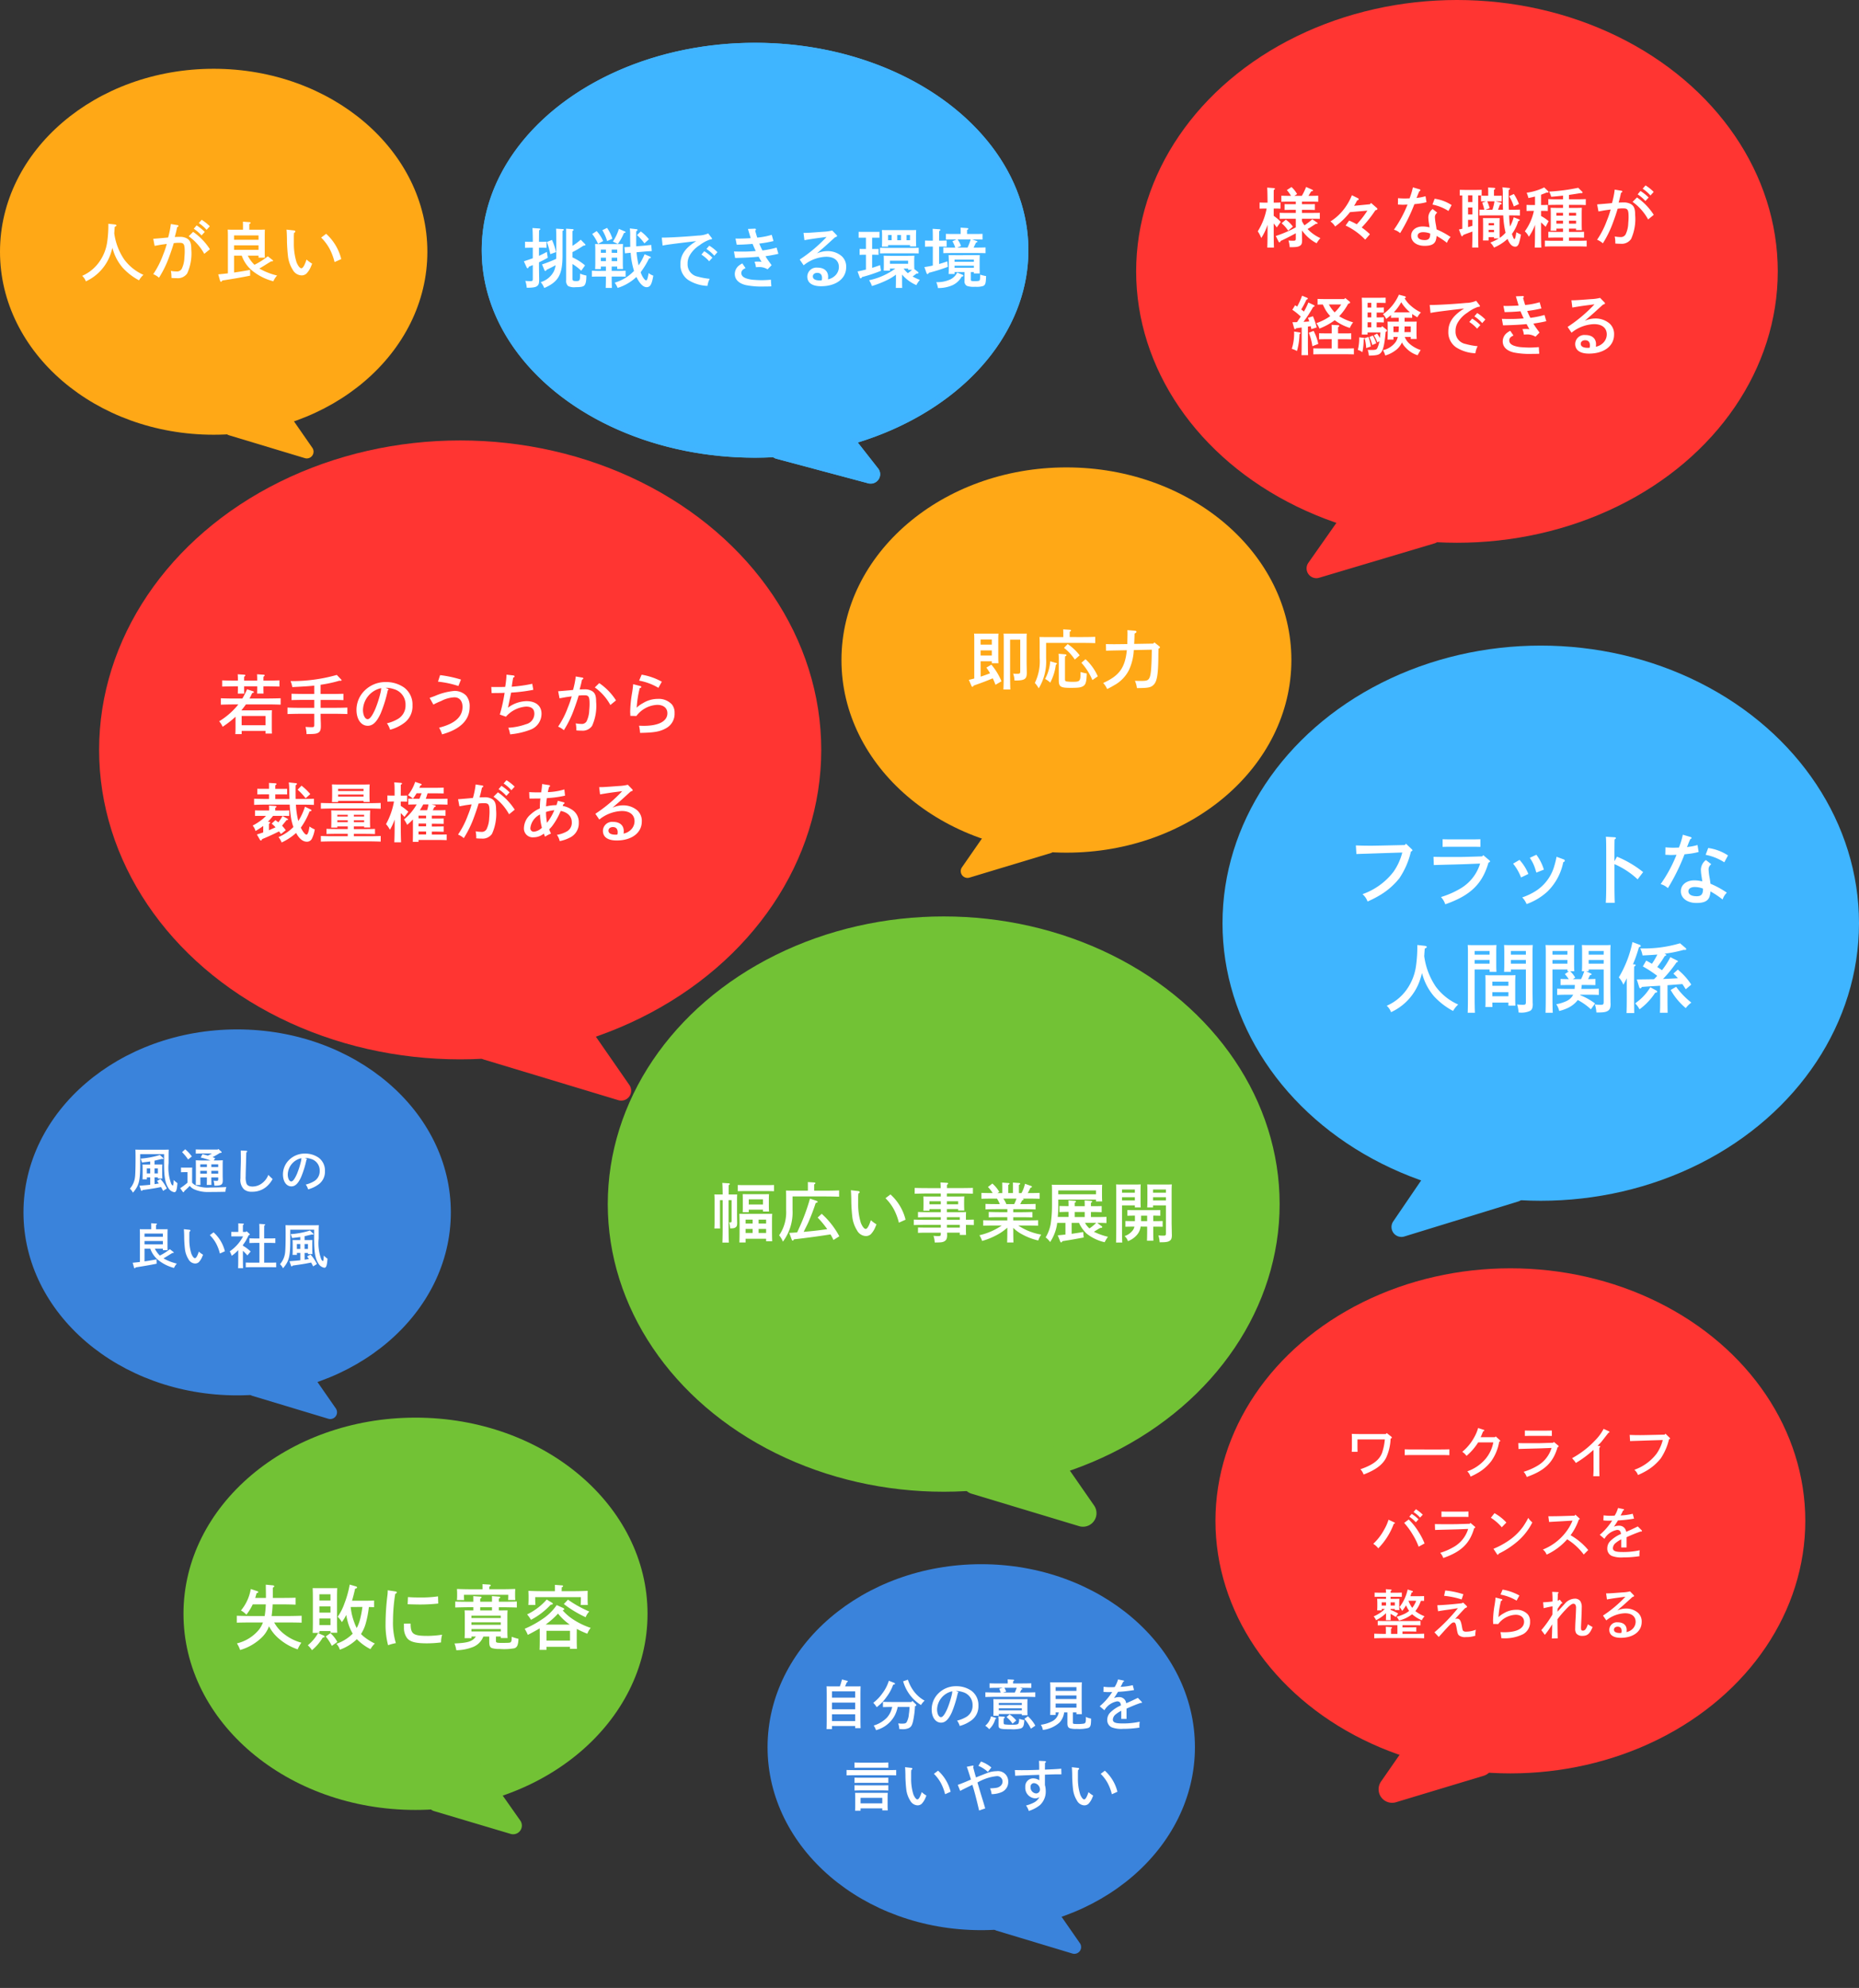 <svg xmlns="http://www.w3.org/2000/svg" width="275" height="294.025" viewBox="0 0 275 294.025">
  <rect x="0" y="0" width="275" height="294.025" fill="#333333" stroke="none"/>
  <g id="hitokoto_sp" transform="translate(10269 -3524.724)">
    <ellipse id="楕円形_129" data-name="楕円形 129" cx="43.628" cy="37.352" rx="43.628" ry="37.352" transform="translate(-10001.944 3787.013) rotate(180)" fill="#ff3532"/>
    <path id="多角形_22" data-name="多角形 22" d="M5.383,5.416a2,2,0,0,1,3.777,0l4.456,12.778a2,2,0,0,1-1.888,2.659H2.816A2,2,0,0,1,.927,18.194Z" transform="matrix(-0.588, -0.809, 0.809, -0.588, -10063.704, 3798.816)" fill="#ff3532"/>
    <ellipse id="楕円形_164" data-name="楕円形 164" cx="53.412" cy="45.769" rx="53.412" ry="45.769" transform="translate(-10254.338 3589.867)" fill="#ff3532"/>
    <path id="パス_70150" data-name="パス 70150" d="M6.934.984a1.467,1.467,0,0,1,2.77,0L16.538,20.6a1.468,1.468,0,0,1-1.386,1.95l-13.684.006A1.465,1.465,0,0,1,.083,20.6Z" transform="matrix(-0.588, 0.809, -0.809, -0.588, -10171.022, 3680.172)" fill="#ff3532"/>
    <ellipse id="楕円形_151" data-name="楕円形 151" cx="31.61" cy="27.063" rx="31.61" ry="27.063" transform="translate(-10155.455 3756.073)" fill="#3a83db"/>
    <path id="多角形_43" data-name="多角形 43" d="M4.324,2.708a1,1,0,0,1,1.888,0l3.861,11.071a1,1,0,0,1-.944,1.329H1.408a1,1,0,0,1-.944-1.329Z" transform="matrix(-0.588, 0.809, -0.809, -0.588, -10104.516, 3810.225)" fill="#3a83db"/>
    <ellipse id="楕円形_165" data-name="楕円形 165" cx="47.457" cy="40.138" rx="47.457" ry="40.138" transform="translate(-10006.016 3605) rotate(180)" fill="#ff3532"/>
    <path id="パス_70152" data-name="パス 70152" d="M5.992.982A1.445,1.445,0,0,1,8.723.966l5.714,16.693A1.468,1.468,0,0,1,13.061,19.6l-11.622.067A1.434,1.434,0,0,1,.085,17.742Z" transform="matrix(-0.588, -0.809, 0.809, -0.588, -10071.114, 3615.597)" fill="#ff3532"/>
    <ellipse id="楕円形_166" data-name="楕円形 166" cx="49.694" cy="42.545" rx="49.694" ry="42.545" transform="translate(-10179.093 3660.266)" fill="#72c235"/>
    <path id="多角形_58" data-name="多角形 58" d="M6.394,5.416a2,2,0,0,1,3.777,0l5.467,15.678a2,2,0,0,1-1.888,2.659H2.816A2,2,0,0,1,.927,21.093Z" transform="matrix(-0.588, 0.809, -0.809, -0.588, -10099.013, 3745.4)" fill="#72c235"/>
    <ellipse id="楕円形_167" data-name="楕円形 167" cx="47.078" cy="41.057" rx="47.078" ry="41.057" transform="translate(-9994 3702.322) rotate(180)" fill="#3fb5ff"/>
    <path id="パス_70151" data-name="パス 70151" d="M5.812.964A1.467,1.467,0,0,1,8.577.988L14.606,17.81a1.431,1.431,0,0,1-1.365,1.923l-11.763-.1a1.483,1.483,0,0,1-1.4-1.947Z" transform="matrix(-0.588, -0.809, 0.809, -0.588, -10058.648, 3712.88)" fill="#3fb5ff"/>
    <ellipse id="楕円形_152" data-name="楕円形 152" cx="34.323" cy="29.011" rx="34.323" ry="29.011" transform="translate(-10241.857 3734.396)" fill="#72c235"/>
    <path id="パス_70153" data-name="パス 70153" d="M3.86.861A1.288,1.288,0,0,1,6.3.876l3.925,11.13a1.278,1.278,0,0,1-1.207,1.713L1.3,13.672A1.31,1.31,0,0,1,.07,11.943Z" transform="matrix(-0.588, 0.809, -0.809, -0.588, -10189.068, 3791.375)" fill="#72c235"/>
    <ellipse id="楕円形_153" data-name="楕円形 153" cx="33.278" cy="28.491" rx="33.278" ry="28.491" transform="translate(-10077.967 3650.836) rotate(180)" fill="#ffa816"/>
    <path id="多角形_45" data-name="多角形 45" d="M4.6,2.708a1,1,0,0,1,1.888,0l4.139,11.869a1,1,0,0,1-.944,1.329H1.408a1,1,0,0,1-.944-1.329Z" transform="matrix(-0.588, -0.809, 0.809, -0.588, -10125.074, 3659.84)" fill="#ffa816"/>
    <ellipse id="楕円形_154" data-name="楕円形 154" cx="31.61" cy="27.063" rx="31.61" ry="27.063" transform="translate(-10269 3534.896)" fill="#ffa816"/>
    <path id="多角形_46" data-name="多角形 46" d="M4.324,2.708a1,1,0,0,1,1.888,0l3.861,11.071a1,1,0,0,1-.944,1.329H1.408a1,1,0,0,1-.944-1.329Z" transform="matrix(-0.588, 0.809, -0.809, -0.588, -10218.062, 3589.051)" fill="#ffa816"/>
    <ellipse id="楕円形_161" data-name="楕円形 161" cx="40.435" cy="30.683" rx="40.435" ry="30.683" transform="translate(-10197.74 3531.052)" fill="#3fb5ff"/>
    <path id="パス_70154" data-name="パス 70154" d="M3.587.911a1.4,1.4,0,0,1,2.678.156l4.952,12.873a1.307,1.307,0,0,1-1.229,1.878l-8.483-.5A1.65,1.65,0,0,1,.055,13.289Z" transform="matrix(-0.588, 0.809, -0.809, -0.588, -10136.2, 3591.718)" fill="#3fb5ff"/>
    <path id="合体_67_-_アウトライン" data-name="合体 67 - アウトライン" d="M57.451,64.367a.749.749,0,0,0,.678-.384.407.407,0,0,0-.065-.461L54.289,58.7,55.4,58.36a43.844,43.844,0,0,0,10-4.475,35.451,35.451,0,0,0,7.806-6.4,24.928,24.928,0,0,0,6.862-16.8,22.96,22.96,0,0,0-.794-5.976,24.684,24.684,0,0,0-2.283-5.579,28.593,28.593,0,0,0-3.627-5.07,33.89,33.89,0,0,0-4.824-4.436A39.629,39.629,0,0,0,62.678,5.95,44.929,44.929,0,0,0,55.93,3.171a49.231,49.231,0,0,0-7.469-1.759,52.776,52.776,0,0,0-16.053,0A49.23,49.23,0,0,0,24.94,3.171,44.928,44.928,0,0,0,18.191,5.95a39.63,39.63,0,0,0-5.866,3.672A33.89,33.89,0,0,0,7.5,14.058a28.594,28.594,0,0,0-3.627,5.07,24.683,24.683,0,0,0-2.283,5.579,22.886,22.886,0,0,0,0,11.952,24.683,24.683,0,0,0,2.283,5.579A28.593,28.593,0,0,0,7.5,47.306a33.888,33.888,0,0,0,4.824,4.436,39.629,39.629,0,0,0,5.866,3.672,44.928,44.928,0,0,0,6.748,2.779,49.229,49.229,0,0,0,7.468,1.759,52.477,52.477,0,0,0,8.026.614c.887,0,1.784-.022,2.667-.067l.28-.014.227.164a.806.806,0,0,0,.265.123L57.2,64.332a.981.981,0,0,0,.253.034m0,.8a1.775,1.775,0,0,1-.459-.061l-13.325-3.56a1.6,1.6,0,0,1-.526-.246q-1.341.067-2.707.068C18.1,61.365,0,47.628,0,30.682S18.1,0,40.434,0,80.869,13.736,80.869,30.682c0,12.867-10.437,23.883-25.236,28.442l3.06,3.906A1.359,1.359,0,0,1,57.451,65.165Z" transform="translate(-10197.74 3531.052)" fill="#40b4ff"/>
    <ellipse id="楕円形_155" data-name="楕円形 155" cx="31.61" cy="27.063" rx="31.61" ry="27.063" transform="translate(-10265.528 3676.976)" fill="#3a83db"/>
    <path id="多角形_47" data-name="多角形 47" d="M4.324,2.708a1,1,0,0,1,1.888,0l3.861,11.071a1,1,0,0,1-.944,1.329H1.408a1,1,0,0,1-.944-1.329Z" transform="matrix(-0.588, 0.809, -0.809, -0.588, -10214.589, 3731.129)" fill="#3a83db"/>
    <path id="パス_70407" data-name="パス 70407" d="M51.614,2.3H48.181c-.543,0-1.174-.016-1.581-.032.008.287.016.439.016.607V4.226q0,.3-.024.695h.862c-.008-.232-.016-.511-.016-.695V3.093h4.048a8.325,8.325,0,0,1-.431,2.044c-.431,1.046-1.365,1.74-3.178,2.363a2.351,2.351,0,0,1,.471.782c1.78-.679,2.8-1.437,3.329-2.475a7.388,7.388,0,0,0,.663-2.834c.136-.048.176-.088.176-.16a.157.157,0,0,0-.08-.136l-.663-.527Zm9.421,2.251c-.343.016-.91.024-1.277.024H55.7c-.407,0-.934-.008-1.269-.024v.87c.335-.016.862-.024,1.269-.024h4.056c.367,0,.934.008,1.277.024Zm6.746-1.788H65.657a3.674,3.674,0,0,0,.192-.431l.176-.431c.152-.056.176-.08.176-.136s-.032-.08-.112-.1l-.8-.263a6.368,6.368,0,0,1-.623,1.453,7.179,7.179,0,0,1-1.725,2.068,2.444,2.444,0,0,1,.631.6A8.557,8.557,0,0,0,65.29,3.532h2.243a5.319,5.319,0,0,1-1.142,2.427,6.225,6.225,0,0,1-2.707,1.852,1.9,1.9,0,0,1,.487.782c.5-.232.695-.335.982-.5a6.576,6.576,0,0,0,2.092-1.812A6.911,6.911,0,0,0,68.4,3.444c.12-.048.16-.088.16-.144,0-.032-.016-.056-.072-.112l-.6-.543Zm8.71.695-.112.128-1.6.048c-.4.016-.7.016-1.764.016-.91,0-1.086,0-1.788-.016l.032.87c.814-.032,2.515-.064,3.521-.1l1.373-.056A4.61,4.61,0,0,1,74.041,7a9.234,9.234,0,0,1-2.02.878,2.147,2.147,0,0,1,.455.766c2.667-.934,3.912-2.14,4.567-4.407.12-.04.16-.072.16-.128,0-.04-.016-.072-.08-.12Zm-.3-1.685c-.224.008-.559.016-.79.016h-2.4c-.24,0-.575-.008-.8-.016v.806c.224-.008.559-.016.8-.016h2.4c.232,0,.567.008.79.016Zm6.77,2.267c.176-.184.5-.527.543-.575s.966-1.23,1.054-1.349c.112-.032.16-.072.16-.136q0-.048-.1-.1l-.766-.351a6.972,6.972,0,0,1-1.253,1.7A13.656,13.656,0,0,1,79.19,5.863c.064.08.144.184.271.319a2.5,2.5,0,0,1,.279.391,15.62,15.62,0,0,0,2.611-1.94c.008.232.008.575.008.814V7.124a13.636,13.636,0,0,1-.04,1.405h.918c-.008-.24-.024-.838-.024-1.405V5.44c0-.6,0-.878.008-1.142.1-.056.128-.1.128-.144s-.048-.08-.112-.088Zm10.036-1.8-.12.144-2.523.056c-.463.008-.742.016-1.046.016-.639,0-1.07-.008-1.6-.032l.056.91c.439-.016.639-.024.966-.032.479-.016,1.03-.032,1.661-.056L92.6,3.18a6.118,6.118,0,0,1-.926,2.036A7.076,7.076,0,0,1,88.4,7.58a1.83,1.83,0,0,1,.535.774A10.29,10.29,0,0,0,90.056,7.8a7.567,7.567,0,0,0,2.251-1.908,8.522,8.522,0,0,0,1.214-2.81c.12-.056.16-.088.16-.136,0-.032-.024-.064-.064-.1ZM55.733,13.831a4.638,4.638,0,0,1,.966.822l.4-.431a5.81,5.81,0,0,0-1.014-.806Zm-3.7,1.134a6.839,6.839,0,0,1-.647,1.469,8.178,8.178,0,0,1-1.613,2.1,2.6,2.6,0,0,1,.743.663,10.254,10.254,0,0,0,2.291-3.617c.128-.04.168-.064.168-.12a.112.112,0,0,0-.072-.088Zm2.315.471a10.823,10.823,0,0,1,1.269,1.74,9.722,9.722,0,0,1,.87,1.78l.878-.479a9.933,9.933,0,0,0-.846-1.653,9.274,9.274,0,0,0-1.5-1.892Zm.758-.918a4.9,4.9,0,0,1,.966.83l.4-.439a5.389,5.389,0,0,0-1.014-.8Zm9.046.918-.112.128-1.6.048c-.4.016-.7.016-1.764.016-.91,0-1.086,0-1.788-.016l.032.87c.814-.032,2.515-.064,3.521-.1l1.373-.056a4.61,4.61,0,0,1-2.116,2.659,9.234,9.234,0,0,1-2.02.878,2.147,2.147,0,0,1,.455.766c2.667-.934,3.912-2.14,4.567-4.407.12-.04.16-.072.16-.128,0-.04-.016-.072-.08-.12Zm-.3-1.685c-.224.008-.559.016-.79.016h-2.4c-.24,0-.575-.008-.8-.016v.806c.224-.008.559-.016.8-.016h2.4c.232,0,.567.008.79.016Zm3.321.926a7.149,7.149,0,0,1,1.613,1.405l.679-.7A7,7,0,0,0,67.709,14Zm.9,5.373a.206.206,0,0,0,.136.1c.056,0,.088-.048.12-.16A12.843,12.843,0,0,0,71.086,18.2a9.042,9.042,0,0,0,2.22-2.834,2.824,2.824,0,0,1-.6-.671,11.8,11.8,0,0,1-.774,1.3,8.619,8.619,0,0,1-1.725,1.772,11.877,11.877,0,0,1-2.651,1.5Zm7.712-4.75c.511-.032.687-.04,1.238-.072.447-.024.8-.04,1.006-.056l1.222-.072a7.29,7.29,0,0,1-1.038,1.772,8.028,8.028,0,0,1-3.345,2.507,1.637,1.637,0,0,1,.551.75,9.09,9.09,0,0,0,3.042-2.267,8.944,8.944,0,0,1,2.451,2.251l.663-.663a9.466,9.466,0,0,0-2.611-2.188,8.615,8.615,0,0,0,1.214-2.307c.1-.032.144-.064.144-.112,0-.024-.016-.048-.056-.08l-.591-.543-.12.152-1.565.048c-.766.024-1.142.032-2.315.04Zm10.2-2.068a4.34,4.34,0,0,1-.5,1.126,5.328,5.328,0,0,1-.559.024,6.689,6.689,0,0,1-1.078-.064l-.032.75a5.731,5.731,0,0,0,.719.04c.168,0,.255,0,.583-.016A9.213,9.213,0,0,1,83.278,17.2l.695.591a2.748,2.748,0,0,1,1.868-1.317c.375,0,.511.152.583.6a5.03,5.03,0,0,0-1.589,1.054,1.5,1.5,0,0,0-.439,1.062,1.159,1.159,0,0,0,.679,1.134,4,4,0,0,0,1.661.216,15.38,15.38,0,0,0,2.427-.184,1.426,1.426,0,0,1-.016-.24,5.476,5.476,0,0,1,.048-.631,11.319,11.319,0,0,1-2.571.255c-1.03,0-1.4-.152-1.4-.583a1.062,1.062,0,0,1,.439-.774,4.042,4.042,0,0,1,.8-.511v1.2h.782V17.551c.918-.407,1.333-.575,2.068-.838h.1c.064,0,.112-.024.112-.072a.173.173,0,0,0-.048-.112l-.567-.567c-.671.327-1.341.639-1.725.79a1.01,1.01,0,0,0-1.07-.9,1.756,1.756,0,0,0-.743.152c.152-.208.431-.647.6-.934a19.007,19.007,0,0,0,2.379-.263l-.192-.719a9.38,9.38,0,0,1-1.8.248,5.422,5.422,0,0,0,.359-.719c.12-.048.152-.08.152-.128a.093.093,0,0,0-.08-.088ZM55.27,26.278c.064-.176.12-.351.184-.543.136-.04.192-.072.192-.128s-.048-.088-.152-.12l-.631-.2a6.48,6.48,0,0,1-1.2,2.595,3.007,3.007,0,0,1,.391.575,7.021,7.021,0,0,0,.575-.83,3.774,3.774,0,0,0,.455.822,3.541,3.541,0,0,1-.583.391,7.153,7.153,0,0,1-1.269.479,2.631,2.631,0,0,1,.351.559,5.136,5.136,0,0,0,1.9-.9l.04-.032a5.233,5.233,0,0,0,1.437.894,1.805,1.805,0,0,1,.407-.591A5.243,5.243,0,0,1,56,28.481a4.87,4.87,0,0,0,.822-1.525c.16.008.311.008.471.016v-.711c-.224.008-.559.016-.8.016Zm.862.679A4.21,4.21,0,0,1,55.542,28a4,4,0,0,1-.559-1.046Zm-3.776,2.874c-.016-.192-.016-.519-.016-.942.248.136.575.327.766.463l.351-.511a6.417,6.417,0,0,0-1.118-.535v-.144h.623v.16h.679a5.642,5.642,0,0,1-.024-.687v-.279c0-.255.008-.559.024-.7-.279.008-.527.008-.886.008H52.34v-.3H53.2c.232,0,.567.008.8.016v-.631c-.232.008-.567.016-.8.016H52.34v-.232c.112-.072.152-.112.152-.16s-.048-.072-.136-.08l-.719-.056c.016.128.016.3.024.527h-.886c-.232,0-.567-.008-.8-.016v.631c.232-.008.567-.016.8-.016h.886v.3H51.23c-.351,0-.6,0-.878-.008.008.144.024.447.024.7v.279c0,.4-.008.5-.024.743h.671v-.216h.463a4.985,4.985,0,0,1-1.653,1.1,2.075,2.075,0,0,1,.351.567,5.646,5.646,0,0,0,1.477-1.038c0,.447,0,.782-.016,1.038Zm-.695-2.172h-.639v-.471h.639Zm.679,0v-.471h.623v.471Zm-.7,4.192h-.12c-.463,0-1.182-.016-1.6-.032V32.5c.431-.016,1.15-.032,1.6-.032h4.192c.487,0,1.166.016,1.589.032v-.679c-.407.016-1.086.032-1.589.032H54.1v-.359h.918c.327,0,.822.008,1.118.024v-.655c-.3.016-.79.024-1.118.024H54.1v-.319h1.541c.3,0,.822.008,1.118.024v-.663c-.279.016-.8.024-1.118.024H51.558c-.351,0-.806-.008-1.118-.024v.663c.335-.016.782-.024,1.118-.024h1.788v1.285H52.4v-.766c.112-.064.152-.112.152-.16s-.056-.072-.144-.08l-.782-.048c.016.271.016.367.016.735Zm7.824.455c.3-.335.934-1.038,1.19-1.317.695-.735.814-.83,1.038-.83s.3.168.439.974c.1.591.16.79.327.942a1.462,1.462,0,0,0,1.038.248,3.915,3.915,0,0,0,1.389-.208c-.008-.1-.016-.136-.016-.184a4.861,4.861,0,0,1,.08-.695,3.951,3.951,0,0,1-1.437.287.625.625,0,0,1-.423-.112c-.08-.072-.112-.16-.2-.671-.16-.878-.327-1.142-.743-1.142a.964.964,0,0,0-.271.04c.176-.176.208-.216.407-.439.431-.471.934-1.014,1.086-1.158.247-.1.279-.128.279-.2s-.056-.136-.583-.623a.519.519,0,0,1-.279.112c-1.389.16-2.595.255-3.537.287l.112.886c.375-.064.695-.12,1.461-.224.487-.064.766-.12,1.477-.232a26.372,26.372,0,0,1-3.473,3.577Zm.79-6.084a12.515,12.515,0,0,1,2.595.535l.255-.766a12.333,12.333,0,0,0-2.683-.559Zm7.609.255c-.032.391-.056.567-.128,1.046a14.944,14.944,0,0,0-.24,2.379c0,.08.016.216.016.351v.128l.75.016a3.394,3.394,0,0,1,2.571-1.373c.766,0,1.253.4,1.253,1.03,0,.99-1.07,1.557-2.93,1.557-.12,0-.319-.008-.567-.016a4.739,4.739,0,0,1,.128.886,6.08,6.08,0,0,0,3.233-.591,2.017,2.017,0,0,0,1.022-1.86,1.6,1.6,0,0,0-.327-1.054,2.208,2.208,0,0,0-1.74-.687,3.48,3.48,0,0,0-1.836.527,3.016,3.016,0,0,0-.766.559,12.707,12.707,0,0,1,.375-2.419c.12-.024.192-.072.192-.136s-.04-.1-.128-.12Zm.735-.439a7.145,7.145,0,0,1,2.379.894l.415-.758a7.758,7.758,0,0,0-2.483-.87Zm8.439,2.108.551-.782c.12-.016.16-.04.16-.088,0-.032-.024-.04-.08-.1l-.3-.391a.914.914,0,0,1-.319.16c.016-.519.032-.878.04-1.078.08-.056.1-.08.1-.12s-.04-.072-.1-.072l-.846-.04a12.142,12.142,0,0,1,.048,1.421,13.678,13.678,0,0,1-1.389.12l.08.878c.375-.1,1.1-.248,1.309-.279l-.016,1.222a15.537,15.537,0,0,1-1.637,2.3l.519.695a10.989,10.989,0,0,0,.9-1.253c.1-.16.112-.168.192-.3-.016,1.054-.024,1.365-.064,2.092l.878-.024c-.016-.423-.032-1.365-.04-2.818a14.244,14.244,0,0,1,1.134-1.341c.623-.679.99-.958,1.23-.958a.428.428,0,0,1,.255.1.866.866,0,0,1,.128.567c0,.224-.024.83-.064,1.557s-.056,1.1-.056,1.413a1.286,1.286,0,0,0,.152.75,1.081,1.081,0,0,0,.91.367c.75,0,1.094-.3,1.509-1.3-.176-.1-.495-.279-.7-.407-.232.679-.431.934-.727.934-.24,0-.287-.08-.287-.519,0-.072.008-.144.008-.208.064-1.23.1-2.331.1-2.675A1.666,1.666,0,0,0,80.4,27a.98.98,0,0,0-.806-.359A2.016,2.016,0,0,0,78.1,27.4c-.279.3-.535.575-1.07,1.174Zm7.305-1.389c1.07-.184,1.261-.208,2.731-.4a17.976,17.976,0,0,1-3.313,2.786l.487.711A4.652,4.652,0,0,1,87.022,28.8c.982,0,1.565.471,1.565,1.269a1.471,1.471,0,0,1-.383.974,1.776,1.776,0,0,1-.966.543,1.968,1.968,0,0,0,.024-.311c0-.711-.5-1.134-1.317-1.134a1.128,1.128,0,0,0-1.253,1.1c0,.766.6,1.19,1.7,1.19,1.844,0,3.09-.942,3.09-2.331a1.729,1.729,0,0,0-.551-1.373,2.658,2.658,0,0,0-1.733-.623,3.209,3.209,0,0,0-1.325.287c.24-.208.407-.359.519-.455.447-.375.878-.774,1.309-1.166.1-.08.232-.216.415-.375.216-.072.24-.088.24-.16,0-.04-.016-.072-.072-.128l-.527-.543a5.42,5.42,0,0,1-1.086.152c-1.892.144-1.988.144-2.451.144Zm2.132,4.95c-.08.008-.152.016-.216.016-.575,0-.878-.176-.878-.5,0-.255.224-.439.543-.439.383,0,.591.224.591.639A.956.956,0,0,1,86.471,31.707Z" transform="translate(-10115.63 3734.528)" fill="#fff"/>
    <path id="パス_70414" data-name="パス 70414" d="M29.438,6.128c.23-.287.46-.575.671-.881h3.219c.594,0,1.408.019,1.916.038V4.337c-.489.019-1.313.038-1.916.038H30.636c.134-.24.259-.508.4-.8.211-.057.249-.086.249-.153s-.038-.086-.172-.134l-.834-.278a12.285,12.285,0,0,1-.7,1.37H28.3c-.546,0-1.408-.019-1.907-.038v.948c.517-.019,1.38-.038,1.907-.038h.68c-.115.144-.23.3-.364.441a10.893,10.893,0,0,1-2.462,2.05,3.271,3.271,0,0,1,.508.814,14.017,14.017,0,0,0,1.907-1.485V8.629c0,.469-.01.786-.029,1.016h.939V9.166h3.535v.393h.939c-.01-.22-.019-.546-.019-1v-1.6c0-.307.01-.68.019-.853-.326.019-.623.019-1.054.019Zm.038,2.2V6.962h3.535v1.37ZM32.7,2.574h.46c.584,0,1.4.019,1.907.038v-.92c-.489.019-1.3.038-1.907.038H32.7V1.712c0-.307,0-.374.01-.565.125-.086.172-.134.172-.192s-.057-.086-.163-.1L31.747.792c.019.144.029.508.029.92v.019H29.841V1.712c0-.307,0-.374.01-.565.125-.086.172-.134.172-.192s-.057-.086-.163-.1L28.892.792c.019.144.029.508.029.92v.019H28.5c-.546,0-1.408-.019-1.907-.038v.92c.517-.019,1.38-.038,1.907-.038h.422v.182c0,.393-.01.661-.019.891h.958c-.01-.182-.019-.489-.019-.891V2.574h1.935v.182c0,.393-.01.661-.019.891h.958c-.01-.182-.019-.489-.019-.891Zm10.51,4.062c.584,0,1.4.019,1.907.038V5.716c-.489.029-1.3.038-1.907.038h-2.05V4.586h1.657c.508,0,1.265.01,1.715.029V3.676c-.422.01-1.188.029-1.715.029H41.155V2.344a19.267,19.267,0,0,0,2.778-.6,1.349,1.349,0,0,0,.192.01c.086,0,.134-.029.134-.1,0-.038-.029-.057-.086-.115L43.551.888a24.128,24.128,0,0,1-6.841.91,3.8,3.8,0,0,1,.259.891c1.954-.105,2.52-.134,3.248-.22V3.7H38.578c-.5,0-1.332-.019-1.725-.029v.939c.412-.01,1.245-.029,1.725-.029h1.638V5.755h-2.05c-.546,0-1.408-.01-1.907-.038v.958c.517-.019,1.38-.038,1.907-.038h2.05V8.217c0,.364-.038.4-.393.4-.287,0-.5-.01-.9-.038a4.748,4.748,0,0,1,.153,1.063c1.178-.01,1.447-.038,1.744-.211.268-.163.374-.422.374-.948,0-.144,0-.422-.01-.594-.029-.7-.019-.881-.029-1.255Zm7.569-3.842a3.59,3.59,0,0,1,1.178.182,2.357,2.357,0,0,1,1.763,2.366,2.292,2.292,0,0,1-1.054,2.012,5.769,5.769,0,0,1-1.7.69,3.243,3.243,0,0,1,.469.948,6.149,6.149,0,0,0,2.012-.948,3.049,3.049,0,0,0,1.3-2.654,3.113,3.113,0,0,0-1.274-2.663A4.633,4.633,0,0,0,50.8,1.942,4.361,4.361,0,0,0,47.67,3.2a4,4,0,0,0-1.207,2.845c0,1.4.68,2.366,1.667,2.366.747,0,1.332-.565,1.907-1.82A19.8,19.8,0,0,0,51.1,3.149c.067-.029.105-.057.105-.105s-.019-.067-.105-.105Zm-.661.048A3.4,3.4,0,0,1,50,3.59a16.436,16.436,0,0,1-.766,2.366c-.441.987-.8,1.475-1.121,1.475-.383,0-.69-.6-.69-1.38A3.408,3.408,0,0,1,50.113,2.842Zm7.722,2.434a9.265,9.265,0,0,1,1.121-.517A4.674,4.674,0,0,1,60.949,4.2c.738,0,1.2.537,1.2,1.408,0,1.485-1.14,2.5-3.468,3.085a4.051,4.051,0,0,1,.441.987c2.7-.747,4.081-2.117,4.081-4.062a2.42,2.42,0,0,0-.517-1.677,2.425,2.425,0,0,0-1.715-.69,9.208,9.208,0,0,0-2.9.747c-.412.153-.537.2-.786.287Zm.68-3.392a14.411,14.411,0,0,1,3.018.642l.383-.948A17.373,17.373,0,0,0,58.832.917Zm10.05,5.183a4.377,4.377,0,0,1,2.98-1.495c.824,0,1.226.354,1.226,1.063a1.6,1.6,0,0,1-1.236,1.542A9.164,9.164,0,0,1,68.92,8.7a4.174,4.174,0,0,1,.268.977,11.147,11.147,0,0,0,2.932-.661,2.513,2.513,0,0,0,1.715-2.4c0-1.15-.843-1.849-2.223-1.849a4.725,4.725,0,0,0-2.74.968c.182-.843.2-.968.24-1.14.134-.642.172-.834.23-1.092a24.5,24.5,0,0,0,3.277-.412L72.465,2.2a21.657,21.657,0,0,1-3.037.431c.086-.594.1-.68.211-1.332.144-.057.211-.125.211-.192s-.086-.134-.192-.144l-1-.115a14.023,14.023,0,0,1-.2,1.811c-.8.029-1.178.019-1.514.019-.192,0-.287,0-.537-.01l.048.91c.172-.01.364-.01,1.121-.019.038,0,.546,0,.8-.029a25.062,25.062,0,0,1-.709,3.219Zm10.328-5.95a12.513,12.513,0,0,1-.4,1.993c-.546.057-1.428.134-2.2.192l.2,1.044c.316-.048.326-.057.6-.105.527-.1.546-.086,1.2-.182A13.244,13.244,0,0,1,77.735,5.7a12.868,12.868,0,0,1-1.447,2.836,3,3,0,0,1,.853.527,15.751,15.751,0,0,0,1.542-3.19c.24-.642.527-1.5.642-1.926a5.467,5.467,0,0,1,.853-.048c.642,0,.766.2.766,1.313,0,.24-.019.546-.048.872a4.036,4.036,0,0,1-.4,1.677.809.809,0,0,1-.776.374,4.464,4.464,0,0,1-.824-.086,4.892,4.892,0,0,1,.086,1.044c.163.019.517.038.8.038a1.681,1.681,0,0,0,1.533-.709,7.148,7.148,0,0,0,.6-3.564c0-.929-.172-1.341-.671-1.619a2.116,2.116,0,0,0-1.063-.22c-.22,0-.546.01-.709.019.182-.661.22-.824.354-1.447.163-.086.192-.115.192-.182s-.057-.115-.144-.125ZM81.72,2.737a7.8,7.8,0,0,1,2.3,2.6l.834-.68a8.817,8.817,0,0,0-2.481-2.558Zm5.672-.479c-.038.469-.067.68-.153,1.255a17.933,17.933,0,0,0-.287,2.855c0,.1.019.259.019.422v.153l.9.019a4.073,4.073,0,0,1,3.085-1.648c.92,0,1.5.479,1.5,1.236,0,1.188-1.284,1.868-3.516,1.868-.144,0-.383-.01-.68-.019a5.687,5.687,0,0,1,.153,1.063c2.117-.038,2.951-.182,3.88-.709a2.421,2.421,0,0,0,1.226-2.232,1.92,1.92,0,0,0-.393-1.265,2.65,2.65,0,0,0-2.089-.824,4.176,4.176,0,0,0-2.2.632,3.62,3.62,0,0,0-.92.671,15.249,15.249,0,0,1,.45-2.9c.144-.029.23-.086.23-.163s-.048-.115-.153-.144Zm.881-.527A8.574,8.574,0,0,1,91.128,2.8l.5-.91A9.309,9.309,0,0,0,88.647.849ZM38.262,20.075c.584,0,1.4.01,1.907.038V19.2c-.479.029-1.3.038-1.907.038h-.8c-.01-.326-.01-.68-.01-1.054,0-.632,0-.728.01-.987.144-.077.192-.125.192-.192s-.048-.1-.153-.105l-1.054-.115a7.2,7.2,0,0,1,.067,1c0,.22.019.872.038,1.456h-2.1v-.68h.987c.259,0,.565,0,.766.01v-.843c-.211.01-.556.01-.766.01h-.987V17.21c.125-.077.182-.134.182-.192s-.067-.086-.172-.1l-.948-.057c.01.326.01.441.01.872h-.968c-.2,0-.556,0-.766-.01v.843c.2-.01.508-.01.766-.01h.968v.68h-.3c-.556,0-1.418-.019-1.907-.038v.91c.517-.029,1.38-.038,1.907-.038h3.363a15.407,15.407,0,0,0,.22,2.108,7.486,7.486,0,0,0,.326,1.207,6.993,6.993,0,0,1-2.2,1.485,3.333,3.333,0,0,1,.46.8,8.648,8.648,0,0,0,2.137-1.408c.469.862,1,1.293,1.6,1.293a.8.8,0,0,0,.719-.412,4.605,4.605,0,0,0,.441-1.408,3.288,3.288,0,0,1-.776-.431c-.115.8-.268,1.207-.45,1.207-.2,0-.546-.441-.834-1.035a10.879,10.879,0,0,0,1.293-2.4c.259-.057.278-.077.278-.153,0-.048-.048-.105-.134-.144l-.824-.4A9.4,9.4,0,0,1,37.86,22.5a12.233,12.233,0,0,1-.354-2.424ZM36,23.85a8.626,8.626,0,0,0-.546-.671c.134-.163.364-.441.68-.834h.057c.105,0,.153-.029.153-.077s-.038-.077-.1-.115l-.719-.4a7.945,7.945,0,0,1-.623.939c-.134-.105-.268-.211-.431-.326l-.556.517a4.477,4.477,0,0,1,.575.546c-.326.144-.642.287-.977.431v-.948c.134-.086.182-.134.182-.192s-.057-.086-.172-.1l-.163-.01a10.964,10.964,0,0,0,.757-.872h1.629c.259,0,.565,0,.766.01v-.824c-.211.01-.565.019-.766.019h-1.3v-.383c.125-.077.182-.134.182-.192s-.067-.086-.172-.1l-.939-.057c.019.287.019.412.019.728H32.207c-.2,0-.546-.01-.757-.019v.824c.2-.01.5-.01.757-.01h.872a5.033,5.033,0,0,1-.623.575,8.979,8.979,0,0,1-1.351.862,2,2,0,0,1,.422.8,10.707,10.707,0,0,0,1.14-.747v.958c-.335.115-.651.22-.939.3l.46.8a.206.206,0,0,0,.144.1c.057,0,.115-.067.172-.211.853-.345,1.792-.776,2.5-1.14.086.115.182.249.287.393Zm1.753-5.988a8.968,8.968,0,0,1,1.188,1.265l.69-.613a8.208,8.208,0,0,0-1.3-1.245ZM45.17,23.3v.383H43.551c-.5,0-1.121-.01-1.523-.029v.766c.4-.019,1.025-.029,1.523-.029H45.17v.354H43.1c-.546,0-1.408-.01-1.907-.038v.834c.517-.019,1.38-.038,1.907-.038H48.14c.584,0,1.4.019,1.907.038v-.834c-.489.029-1.3.038-1.907.038H46.07V24.4h1.61c.441,0,1.111.01,1.523.029v-.766c-.412.019-1.083.029-1.523.029H46.07V23.3h1.523v.153h.9c-.019-.22-.029-.546-.029-1v-.68c0-.307.019-.68.029-.853-.335.01-.623.019-1.054.019h-3.66c-.431,0-.719-.01-1.054-.019.01.172.019.546.019.853v.68c0,.479-.01.8-.019,1.016h.9V23.3Zm0-1.466H43.627v-.259H45.17Zm.9,0v-.259h1.523v.259Zm-.9.556v.278H43.627v-.278Zm.9,0h1.523v.278H46.07ZM43.742,19.51h3.765v.172h.91c-.019-.22-.029-.546-.029-1v-.747c0-.307.01-.68.029-.853-.335.01-.632.019-1.063.019H43.886c-.422,0-.719-.01-1.054-.019.019.172.029.546.029.853v.747c0,.469-.01.786-.029,1.016h.91Zm0-1.447v-.326h3.765v.326Zm0,.517h3.765v.3H43.742Zm6.3,1.245c-.489.019-1.3.038-1.907.038H43.1c-.546,0-1.408-.019-1.907-.038v.853c.517-.019,1.38-.038,1.907-.038H48.14c.584,0,1.4.019,1.907.038ZM57.605,21.7h.881c.316,0,.853.01,1.15.019V20.88c-.287.019-.776.029-1.15.029H57.74c.1-.172.144-.278.23-.46.163-.048.211-.086.211-.153s-.048-.105-.134-.125l-.479-.125h1.025c.364,0,.977.019,1.332.029v-.881c-.326.01-.948.019-1.332.019H56.714c.1-.268.182-.546.268-.814h1.035c.393,0,.987.01,1.341.019v-.862c-.354.019-.948.029-1.341.029H55.766c.048-.105.086-.22.134-.326l.077-.038c.1-.048.125-.077.125-.125s-.019-.077-.144-.115l-.814-.278a6.363,6.363,0,0,1-1.063,1.974,3.154,3.154,0,0,1,.728.517,6.914,6.914,0,0,0,.546-.8h.738c-.105.278-.211.546-.316.814h-.316c-.422,0-.968-.01-1.332-.019v.881c.412-.019.824-.019,1.236-.029A7.92,7.92,0,0,1,53.5,22.259a5.608,5.608,0,0,1,.46.8,8.128,8.128,0,0,0,.853-.8v1.916c0,.613-.01,1.063-.019,1.4h.843v-.278h3.018c.316,0,.853.019,1.15.029v-.843c-.287.01-.786.019-1.15.019H57.605v-.441h.613c.316,0,.853.019,1.14.029v-.8c-.287.01-.776.019-1.14.019h-.613v-.412h.613c.316,0,.853.01,1.14.019v-.8c-.287.01-.776.019-1.14.019h-.613Zm-.843,0v.412H55.641V21.7Zm-.929-.8a9.683,9.683,0,0,0,.508-.862h.766a4.5,4.5,0,0,1-.2.862Zm-.192,3.583v-.441h1.121v.441Zm1.121-1.61v.412H55.641v-.412Zm-3.756-3.257h.182c.259,0,.556.01.766.019v-.91c-.22.01-.565.019-.766.019h-.182c.01-.537.01-1.073.01-1.61.134-.077.182-.134.182-.182s-.057-.086-.144-.1l-1.006-.077a7.549,7.549,0,0,1,.048.929c.01.345,0,.69.01,1.035H51.8c-.211,0-.556-.01-.766-.019v.91c.2-.01.508-.019.766-.019h.211a10.839,10.839,0,0,1-1.178,3.344,4.119,4.119,0,0,1,.575.834,7.63,7.63,0,0,0,.7-1.514v.565c0,1.236-.019,2.175-.048,2.8h1c-.029-.613-.048-1.542-.048-2.8V21.32a7.74,7.74,0,0,1,.546.575l.575-.776a7.574,7.574,0,0,0-1.121-.862Zm15.224-2.673a5.834,5.834,0,0,1,1.15,1l.479-.527a6.428,6.428,0,0,0-1.207-.958ZM66.736,18.9a7.8,7.8,0,0,1,2.3,2.6l.834-.68a8.984,8.984,0,0,0-2.481-2.568Zm.747-1.111a5.775,5.775,0,0,1,1.15.987l.479-.517a6.931,6.931,0,0,0-1.207-.968Zm-3.392-.7a12.511,12.511,0,0,1-.4,1.993c-.546.057-1.428.134-2.2.192l.2,1.044c.316-.048.326-.057.6-.105.527-.1.546-.086,1.2-.182a13.244,13.244,0,0,1-.556,1.638A12.868,12.868,0,0,1,61.486,24.5a3,3,0,0,1,.853.527,15.752,15.752,0,0,0,1.543-3.19c.24-.642.527-1.5.642-1.926a5.467,5.467,0,0,1,.853-.048c.642,0,.766.2.766,1.313,0,.24-.019.546-.048.872a4.036,4.036,0,0,1-.4,1.677.809.809,0,0,1-.776.374,4.464,4.464,0,0,1-.824-.086,4.892,4.892,0,0,1,.086,1.044c.163.019.517.038.8.038a1.68,1.68,0,0,0,1.533-.709,7.147,7.147,0,0,0,.6-3.564c0-.929-.172-1.341-.671-1.619a2.116,2.116,0,0,0-1.063-.22c-.22,0-.546.01-.709.019.182-.661.22-.824.354-1.447.163-.086.192-.115.192-.182s-.057-.115-.144-.125ZM76.24,19.5a4.484,4.484,0,0,1-.2.651,6.445,6.445,0,0,0-1.533.182c.019-.354.057-.8.125-1.226a15.52,15.52,0,0,0,2.683-.364l-.1-.92a9.544,9.544,0,0,1-2.443.4c.029-.163.038-.211.1-.45.019-.067.038-.163.067-.287.144-.1.153-.105.153-.182a.125.125,0,0,0-.125-.115l-1.044-.163a9.43,9.43,0,0,1-.144,1.236h-.469c-.393,0-.738-.01-1.3-.038l.038.939a1.107,1.107,0,0,0,.163.01c.307,0,.8,0,1.456-.01-.038.4-.067.632-.086,1.475a4.584,4.584,0,0,0-1.322.853,2.747,2.747,0,0,0-1.025,2.041,1.3,1.3,0,0,0,1.447,1.37,2.363,2.363,0,0,0,1.495-.546c.067.2.105.278.182.46a4.08,4.08,0,0,1,.881-.46,5.662,5.662,0,0,1-.268-.632,4.764,4.764,0,0,0,.422-.46,9.639,9.639,0,0,0,1.006-1.648c.1-.2.23-.508.278-.613,1.044.211,1.638.824,1.638,1.677a1.462,1.462,0,0,1-.661,1.313,4.319,4.319,0,0,1-1.542.546,2.555,2.555,0,0,1,.412.929,5.4,5.4,0,0,0,1.466-.5,2.333,2.333,0,0,0,1.36-2.213,2.184,2.184,0,0,0-1.14-2.012,3.454,3.454,0,0,0-1.245-.479c.048-.105.057-.144.115-.268.125-.067.163-.105.163-.163,0-.038-.048-.086-.115-.105Zm-2.625,2.031a8,8,0,0,0,.278,1.964,1.977,1.977,0,0,1-1.207.584.5.5,0,0,1-.5-.556A2.558,2.558,0,0,1,73.615,21.531Zm.881-.374a5.488,5.488,0,0,1,1.236-.259,8.373,8.373,0,0,1-1.083,1.859A8.714,8.714,0,0,1,74.5,21.157Zm8-2.6c1.284-.22,1.514-.249,3.277-.479A21.571,21.571,0,0,1,81.8,21.426l.584.853a5.582,5.582,0,0,1,3.334-1.265c1.178,0,1.878.565,1.878,1.523a1.765,1.765,0,0,1-.46,1.169,2.131,2.131,0,0,1-1.159.651A2.364,2.364,0,0,0,86,23.984c0-.853-.594-1.36-1.581-1.36a1.353,1.353,0,0,0-1.5,1.322c0,.92.719,1.428,2.041,1.428,2.213,0,3.708-1.131,3.708-2.8a2.075,2.075,0,0,0-.661-1.648,3.19,3.19,0,0,0-2.079-.747,3.851,3.851,0,0,0-1.59.345c.287-.249.489-.431.623-.546.537-.45,1.054-.929,1.571-1.4.115-.1.278-.259.5-.45.259-.086.287-.105.287-.192,0-.048-.019-.086-.086-.153l-.632-.651a6.5,6.5,0,0,1-1.3.182c-2.271.172-2.386.172-2.941.172Zm2.558,5.94c-.1.01-.182.019-.259.019-.69,0-1.054-.211-1.054-.6,0-.307.268-.527.651-.527.46,0,.709.268.709.766A1.147,1.147,0,0,1,85.054,24.5Z" transform="translate(-10262.729 3623.659)" fill="#fff"/>
    <path id="パス_70417" data-name="パス 70417" d="M23.076,5.371h1.657v.287h.987c-.019-.22-.029-.546-.029-1V2.114c0-.307.01-.671.029-.843-.22.01-.412.01-.7.01H22.8c-.278,0-.469,0-.69-.01.019.172.029.537.029.843V7.92q-.417.115-.8.2l.393.91a.174.174,0,0,0,.134.115c.057,0,.115-.048.192-.182,1.1-.383,1.964-.709,2.817-1.073a9.939,9.939,0,0,1,.4.958l.891-.517a9.229,9.229,0,0,0-1.5-2.462l-.738.441a7.785,7.785,0,0,1,.546.834c-.46.182-.92.345-1.389.5Zm1.657-.853H23.076V3.762h1.657Zm0-1.61H23.076V2.152h1.657Zm3.478,5.308c1.389,0,1.7-.211,1.7-1.15,0-.115-.01-.354-.01-.556-.01-.479-.019-.834-.019-1.083V2.114c0-.374.01-.68.019-.843-.211.01-.412.01-.69.01h-2.05c-.278,0-.479,0-.69-.01.019.182.029.537.029.843V6.741c0,1.236-.019,2.175-.048,2.8h1.025c-.029-.623-.038-1.59-.038-2.8V2.181h1.5V6.828c0,.354-.048.393-.546.393a4.471,4.471,0,0,1-.5-.029,3.228,3.228,0,0,1,.192,1.025Zm8.048-6.429V1c.144-.067.192-.125.192-.192s-.057-.086-.172-.1L35.291.648c.01.144.019.354.019.623v.517H32.839c-.412,0-.728,0-1.054-.01.019.182.029.546.029.843V4.892A7.219,7.219,0,0,1,31.1,8.571a4.491,4.491,0,0,1,.575.8,7.649,7.649,0,0,0,1.092-4.417V2.65h5.346c.556,0,1.418.01,1.916.038V1.75c-.5.029-1.322.038-1.916.038ZM33.375,5.371a6.6,6.6,0,0,1-.757,2.616,2.793,2.793,0,0,1,.757.546,7.648,7.648,0,0,0,.834-2.673c.134-.038.163-.067.163-.125a.12.12,0,0,0-.1-.105ZM34.611,4.26a7.568,7.568,0,0,1,.029.881V8.169c0,.958.259,1.131,1.705,1.131,1.2,0,1.542-.048,1.878-.24.4-.22.527-.642.556-1.887a7.027,7.027,0,0,1-.92-.22c0,1.408-.048,1.456-1.313,1.456a7.436,7.436,0,0,1-.766-.057c-.172-.038-.22-.105-.22-.335V5.046c0-.153.01-.287.019-.412.144-.057.2-.105.2-.172s-.067-.105-.153-.115Zm.8-.872a7.093,7.093,0,0,1,1.6,1.725l.719-.623a7.614,7.614,0,0,0-1.772-1.667Zm2.577,2.2A9.054,9.054,0,0,1,39.612,8.15l.8-.556A7.651,7.651,0,0,0,38.6,5.065ZM48.4,3.656c-.029,2.51-.115,3.66-.335,4.139-.182.393-.4.479-1.207.479-.278,0-.537,0-.786-.01l-.172-.01a3.362,3.362,0,0,1,.3,1.083c1.7-.01,2.069-.086,2.481-.5.5-.5.671-1.571.69-4.206,0-.364.01-.6.019-1.131.192-.086.211-.115.211-.192,0-.057-.019-.1-.115-.172l-.709-.565-.153.182L45.792,2.8c.029-.46.048-.958.057-1.523.22-.125.287-.182.287-.268s-.1-.153-.259-.163L44.786.763a5.838,5.838,0,0,1,.019.719l-.029,1.341-1.447.019c-1,.01-1.571-.01-1.715-.019l.019.987c.632-.029.786-.029,1.725-.048l1.351-.029c-.268,2.673-1.178,3.794-3.5,4.848a2.84,2.84,0,0,1,.5.719l.1.172c.517-.259.719-.374,1.025-.556a5.265,5.265,0,0,0,2.175-2.223,7.845,7.845,0,0,0,.728-2.98Z" transform="translate(-10147.017 3617.159)" fill="#fff"/>
    <path id="パス_70412" data-name="パス 70412" d="M8.051,1.151c.144-.067.192-.105.192-.163s-.077-.1-.192-.105L7.093.825c.038.565.038,1.217.038,3.114,0,.546-.01.977-.019,1.351a21.834,21.834,0,0,1-2.089.824l.354.853a.174.174,0,0,0,.134.115c.057,0,.115-.057.192-.182.307-.134.872-.422,1.322-.671a3.257,3.257,0,0,1-.249.891,3.2,3.2,0,0,1-1.954,1.61A3.26,3.26,0,0,1,5.35,9.6c2.1-.91,2.7-1.983,2.7-4.829ZM3.654,5.2c-.374.134-.8.278-1.322.45l.422.92a.15.15,0,0,0,.134.105c.057,0,.1-.029.125-.105l.048-.115c.211-.086.412-.172.594-.249V8.183c0,.364-.038.4-.4.4-.211,0-.393-.01-.709-.038a3.8,3.8,0,0,1,.211,1.016c1.092,0,1.456-.1,1.677-.393.125-.153.163-.383.163-.891,0-.125-.01-.345-.01-.5-.01-.613-.019-1.284-.019-1.638V5.8c.412-.192.814-.4,1.3-.671l-.134-.872c-.422.23-.786.412-1.169.584v-1.2h.364c.259,0,.556.01.757.019v-.91c-.211.01-.556.019-.757.019H4.564c.01-.671.01-1.332.019-1.7C4.717,1,4.765.95,4.765.892S4.708.806,4.622.8L3.6.729q.043.374.057,2.041H3.271c-.211,0-.556-.01-.766-.019v.91c.2-.01.508-.019.766-.019h.383ZM9.517,1.18C9.651,1.1,9.7,1.046,9.7,1S9.642.9,9.517.892L8.578.825c.01.172.01.364.01.613V8.461a.989.989,0,0,0,.287.843,1.954,1.954,0,0,0,1.092.172c.728,0,1.073-.057,1.265-.211.24-.192.345-.651.345-1.514a4.167,4.167,0,0,1-.929-.278v.192c0,.843-.077.91-.584.91-.45,0-.546-.067-.546-.4V6.047a8.194,8.194,0,0,1,1.3,1l.565-.786A7.6,7.6,0,0,0,9.517,5.07V4.294c.364-.182.8-.422.958-.527.182-.115.527-.335.671-.431.125-.019.22-.029.24-.038a.092.092,0,0,0,.057-.086c0-.048-.01-.057-.115-.163l-.584-.594a8.98,8.98,0,0,1-1.226.91ZM5.733,2.8a10.16,10.16,0,0,1,.508,1.792l.843-.3A8.355,8.355,0,0,0,6.49,2.483ZM14.471,6.43v.642h-.929c-.374,0-.862-.01-1.15-.029v.881c.287-.01.834-.019,1.15-.019h.929c0,.565-.01,1.121-.029,1.686h.91c-.019-.565-.029-1.121-.029-1.686h.91c.316,0,.853.01,1.15.019V7.043c-.287.019-.786.029-1.15.029h-.91V6.43h.814v.354H17c-.019-.22-.029-.546-.029-1V3.939c0-.307.01-.671.029-.843-.335.01-.632.01-1.054.01H13.924c-.431,0-.719,0-1.054-.01.01.172.029.537.029.843V5.788c0,.469-.01.8-.029,1.016h.853V6.43Zm0-2.031h-.747V3.92h.747Zm.853,0V3.92h.814V4.4Zm-.853.719v.508h-.747V5.117Zm.853,0h.814v.508h-.814Zm4.982-.92c.192-.019.776-.048.948-.057l-.077-.91c-.517.048-.834.086-.948.1l-1.274.105c-.01-.192-.01-.383-.01-.584,0-1.006,0-1.341.01-1.648.144-.077.192-.125.192-.192S19.1.912,18.993.9L18.006.787a6.993,6.993,0,0,1,.048,1.178c.01.824.01,1.245.019,1.542-.24.019-.709.048-.872.057l.086.91c.4-.048.68-.067.843-.086a11.624,11.624,0,0,0,.5,2.683.9.9,0,0,1-.1.1,6.41,6.41,0,0,1-2.759,1.638,3.633,3.633,0,0,1,.431.776,7.061,7.061,0,0,0,2.673-1.523c.038-.038.086-.077.105-.1.46.958,1,1.514,1.5,1.514.546,0,.776-.393,1-1.705a2.192,2.192,0,0,1-.69-.383c-.144.834-.23,1.083-.374,1.083-.182,0-.565-.489-.786-1.15l-.019-.057a12.246,12.246,0,0,0,1.236-2.031c.22-.048.268-.067.268-.144,0-.057-.057-.115-.153-.153L20.19,4.61a9.2,9.2,0,0,1-.881,1.648A14.674,14.674,0,0,1,19,4.313ZM12.439,1.611a6.653,6.653,0,0,1,.872,1.466l.747-.422A5.382,5.382,0,0,0,13.1,1.18Zm3.794,1.475a7.334,7.334,0,0,0,.9-1.619c.23-.048.24-.057.24-.125,0-.048-.029-.077-.1-.105L16.387.854A7.073,7.073,0,0,1,15.5,2.732Zm-2.29-2.041a7.233,7.233,0,0,1,.709,1.61l.776-.345a5.779,5.779,0,0,0-.786-1.6Zm5.126.728A7.135,7.135,0,0,1,20.018,2.8c.038.048.086.115.153.192l.661-.6a6.551,6.551,0,0,0-1.2-1.159ZM29.34,3.824a5.577,5.577,0,0,1,1.159,1l.469-.527a6.137,6.137,0,0,0-1.207-.958Zm-.747.834a5.52,5.52,0,0,1,1.15.987l.479-.527a6.137,6.137,0,0,0-1.207-.958ZM22.854,3.326c.422-.105,1.475-.249,4.972-.661-1.638,1.025-2.338,2.05-2.338,3.42a2.7,2.7,0,0,0,1.159,2.328,5.683,5.683,0,0,0,2.845.872,3.081,3.081,0,0,1,.335-1.044,10.009,10.009,0,0,1-1.772-.326,1.828,1.828,0,0,1-1.5-1.887A2.393,2.393,0,0,1,26.83,4.84a4.285,4.285,0,0,1,1.485-1.562,5.381,5.381,0,0,1,1.542-.843c.278-.038.3-.038.3-.134,0-.048-.01-.067-.067-.144L29.6,1.525a3.846,3.846,0,0,1-1.485.316c-1.59.153-4.187.307-5.279.307h-.105ZM35.481.864c.335,1.14.383,1.265.4,1.36-.479.038-1.322.067-1.763.067-.134,0-.23,0-.479-.01l.182.92c.786-.019,1.3-.038,2.347-.125.144.364.3.709.469,1.054-.853.067-1.341.086-1.983.086-.307,0-1.044-.01-1.245-.019l.172.958c1.341-.029,2.51-.086,3.487-.182.172.335.316.584.422.757a4.1,4.1,0,0,0-.565-.038,4.14,4.14,0,0,0-.479.029,2.3,2.3,0,0,1,.211.8c.134-.01.182-.01.268-.01a2.338,2.338,0,0,1,1.456.326l.6-.613c-.412-.565-.642-.891-.69-.968-.067-.105-.125-.2-.22-.354.153-.029.354-.057.613-.1.575-.1.766-.134,1.3-.259l-.268-.92a13.592,13.592,0,0,1-2.089.422,9.863,9.863,0,0,1-.469-1.016,17.641,17.641,0,0,0,2.1-.374l-.259-.92a10.8,10.8,0,0,1-2.146.412c-.086-.278-.153-.5-.307-1.025.105-.105.115-.125.115-.182s-.048-.115-.144-.115Zm-.834,5.1a2.838,2.838,0,0,0-.623.422,1.624,1.624,0,0,0-.489,1.131c0,.824.584,1.408,1.657,1.657a12.083,12.083,0,0,0,2.807.2c.412,0,.565,0,.939-.019-.01-.172-.01-.23-.029-.422-.019-.268-.019-.335-.029-.556-.651.048-.977.067-1.38.067-.259,0-.747-.019-1.1-.048a4.294,4.294,0,0,1-1.236-.24c-.441-.172-.661-.422-.661-.757s.182-.546.623-.738Zm9.188-3.439c1.284-.22,1.514-.249,3.277-.479a21.571,21.571,0,0,1-3.976,3.344l.584.853a5.582,5.582,0,0,1,3.334-1.265c1.178,0,1.878.565,1.878,1.523a1.765,1.765,0,0,1-.46,1.169,2.131,2.131,0,0,1-1.159.651,2.363,2.363,0,0,0,.029-.374c0-.853-.594-1.36-1.581-1.36a1.353,1.353,0,0,0-1.5,1.322c0,.92.719,1.428,2.041,1.428,2.213,0,3.708-1.131,3.708-2.8a2.075,2.075,0,0,0-.661-1.648,3.189,3.189,0,0,0-2.079-.747,3.851,3.851,0,0,0-1.59.345c.287-.249.489-.431.623-.546.537-.45,1.054-.929,1.571-1.4.115-.1.278-.259.5-.45.259-.086.287-.105.287-.192,0-.048-.019-.086-.086-.153l-.632-.651a6.5,6.5,0,0,1-1.3.182c-2.271.172-2.386.172-2.941.172Zm2.558,5.94c-.1.01-.182.019-.259.019-.69,0-1.054-.211-1.054-.6,0-.307.268-.527.651-.527.46,0,.709.268.709.766A1.148,1.148,0,0,1,46.393,8.461ZM56.482,6.727h.8A10.034,10.034,0,0,1,53.4,8.452a3.821,3.821,0,0,1,.422.853,15.285,15.285,0,0,0,2.251-.881,7.3,7.3,0,0,0,1.3-.8v.565c0,.613-.01,1.063-.019,1.4H58.3c-.019-.287-.019-.776-.019-1.4V7.6a3.451,3.451,0,0,0,.412.45,5.753,5.753,0,0,0,1.7,1.121,3.782,3.782,0,0,1,.517-.766A9.522,9.522,0,0,1,59.835,7.9c.144-.105.326-.24.594-.45l.1.01h.019c.086,0,.163-.057.163-.105a.181.181,0,0,0-.067-.125L60.094,6.8c-.01-.211-.019-.508-.019-.891V5.664c0-.3.01-.671.029-.843-.335.01-.632.019-1.054.019H56.616c-.431,0-.719-.01-1.054-.019.01.172.019.546.019.843v.431c0,.393-.01.728-.019.939h.92Zm0-.709v-.46h2.692v.46Zm2.692.709v.182h.575a6.056,6.056,0,0,1-.613.5,3.506,3.506,0,0,1-.623-.68Zm-2.96-3.478h3.238v.2h.92c-.019-.22-.029-.546-.029-1V1.87c0-.307.01-.68.029-.843-.335.01-.632.01-1.054.01h-2.97c-.422,0-.719,0-1.054-.01.01.163.029.537.029.843v.594c0,.469-.01.8-.029,1.016h.92Zm2.73-1.485h.508v.766h-.508Zm-.824,0v.766h-.556V1.764Zm-1.38,0v.766h-.527V1.764Zm-3.8,5.107c-.412.105-.824.2-1.245.278l.326.9a.2.2,0,0,0,.144.125c.057,0,.115-.057.192-.192a23.055,23.055,0,0,0,2.807-.929l-.134-.834q-.589.216-1.178.4V4.677h.374c.182,0,.431.01.575.019V3.814c-.144.01-.393.01-.575.01h-.374V2.157h.508c.182,0,.431,0,.575.01V1.285c-.144.01-.393.01-.575.01H52.42c-.182,0-.422,0-.565-.01v.881c.144-.01.383-.01.565-.01h.517V3.824h-.364c-.182,0-.431,0-.575-.01V4.7c.144-.01.393-.019.575-.019h.364Zm7.8-3.219c-.278.01-.776.019-1.14.019H56.156c-.364,0-.862-.01-1.14-.019v.834c.287-.01.824-.019,1.14-.019H59.6c.316,0,.853.01,1.14.019ZM68.9,7.244v.2h.872c-.01-.22-.019-.546-.019-1V5.577c0-.307.01-.68.019-.843-.326.01-.623.01-1.054.01H66.341c-.556,0-.814,0-1.178-.01.01.163.029.537.029.843V6.5c0,.479-.01.8-.029,1.025h.881V7.244h1.475v1.3a.731.731,0,0,0,.364.747,3.177,3.177,0,0,0,1.217.125A3.215,3.215,0,0,0,70.278,9.3c.335-.172.4-.4.431-1.466a5.347,5.347,0,0,1-.872-.211c0,.68-.057.814-.105.862-.067.067-.268.1-.642.1-.6,0-.642-.019-.642-.278V7.244Zm0-.632H66.043V6.3H68.9Zm0-.891H66.043V5.4H68.9Zm-6.074.556c-.422.1-.834.172-1.245.23l.326.91a.2.2,0,0,0,.144.125c.057,0,.115-.057.192-.192a25.663,25.663,0,0,0,2.807-.881l-.067-.814c-.393.144-.8.278-1.226.393V3.47h.354c.259,0,.565.01.766.019v-.91c-.211.01-.556.019-.766.019h-.354V2.282c0-.22.01-.69.01-1.092.125-.077.182-.125.182-.182s-.057-.086-.163-.1L62.8.844c.019.268.029.68.029,1.437V2.6h-.393c-.2,0-.556-.01-.766-.019v.91c.2-.01.508-.019.766-.019h.393Zm5.825-3.861h.584c.278,0,.68.01.948.019V1.592c-.268.01-.671.019-.948.019H67.893V1.026c.134-.077.192-.134.192-.192s-.067-.086-.182-.1L66.934.672c.01.144.01.354.01.613v.326H65.708c-.278,0-.68-.01-.948-.019v.843c.268-.01.671-.019.948-.019h.623l-.6.268a4.816,4.816,0,0,1,.412.939h-.613c-.364,0-.862-.01-1.15-.029v.853c.3-.01.834-.019,1.15-.019h3.957c.316,0,.853.01,1.14.019V3.594c-.287.019-.776.029-1.14.029H68.86c.144-.278.23-.517.383-.757.163-.048.182-.057.182-.115s-.029-.077-.105-.105ZM66.436,3.623,67,3.4a3.572,3.572,0,0,0-.508-.987h1.935a7.642,7.642,0,0,1-.46,1.207Zm0,3.689a2.233,2.233,0,0,1-.977,1,4.612,4.612,0,0,1-2.117.422,4.1,4.1,0,0,1,.249.872,5.248,5.248,0,0,0,2.175-.431A3.016,3.016,0,0,0,67.1,7.915c.172-.019.24-.057.24-.134,0-.048-.038-.1-.115-.134Z" transform="translate(-10193.837 3557.721)" fill="#fff"/>
    <path id="パス_70413" data-name="パス 70413" d="M10.323.632a17.44,17.44,0,0,1-.163,2.644A6.718,6.718,0,0,1,9.02,6.218,6.041,6.041,0,0,1,6.452,8.335,2.085,2.085,0,0,1,7,9.15a6.916,6.916,0,0,0,3.717-4.235c.086-.268.153-.5.211-.728a7.207,7.207,0,0,0,1.495,2.922A8.96,8.96,0,0,0,14.864,9a3.121,3.121,0,0,1,.651-.814A7.1,7.1,0,0,1,12.67,5.911,9.021,9.021,0,0,1,11.2,2.05c.019-.287.038-.594.067-.958.249-.134.259-.144.259-.211s-.1-.125-.24-.144Zm13.384-.1a5.834,5.834,0,0,1,1.15,1l.479-.527A6.428,6.428,0,0,0,24.129.048ZM22.213,2.482a7.8,7.8,0,0,1,2.3,2.6l.834-.68A8.984,8.984,0,0,0,22.864,1.83ZM22.96,1.37a5.776,5.776,0,0,1,1.15.987l.479-.517A6.932,6.932,0,0,0,23.381.872Zm-3.392-.7a12.512,12.512,0,0,1-.4,1.993c-.546.057-1.428.134-2.2.192l.2,1.044c.316-.048.326-.057.6-.105.527-.1.546-.086,1.2-.182a13.244,13.244,0,0,1-.556,1.638,12.868,12.868,0,0,1-1.447,2.836,3,3,0,0,1,.853.527,15.752,15.752,0,0,0,1.542-3.19c.24-.642.527-1.5.642-1.926a5.467,5.467,0,0,1,.853-.048c.642,0,.766.2.766,1.313,0,.24-.019.546-.048.872a4.036,4.036,0,0,1-.4,1.677.809.809,0,0,1-.776.374,4.464,4.464,0,0,1-.824-.086,4.892,4.892,0,0,1,.086,1.044c.163.019.517.038.8.038a1.681,1.681,0,0,0,1.533-.709,7.147,7.147,0,0,0,.6-3.564c0-.929-.172-1.341-.671-1.619a2.116,2.116,0,0,0-1.063-.22c-.22,0-.546.01-.709.019.182-.661.22-.824.354-1.447.163-.086.192-.115.192-.182s-.057-.115-.144-.125ZM32.541,5.346v.3h.939c-.019-.22-.019-.546-.019-1v-2.3c0-.307.01-.68.019-.853-.211.01-.412.019-.69.019H31.18V.68c.134-.077.192-.134.192-.192S31.314.4,31.2.393L30.232.326c0,.134.01.431.01.613v.575H28.67c-.278,0-.479-.01-.69-.019.019.172.029.546.029.853V7.962c-.45.057-.91.105-1.428.153l.278.977a.178.178,0,0,0,.134.115c.057,0,.115-.057.192-.182,1.408-.211,2.817-.45,4.12-.719l-.019-.853c-.862.163-1.61.287-2.366.393v-2.5h1.14A5.044,5.044,0,0,0,31.64,7.6,8.271,8.271,0,0,0,34.735,9.14a2.857,2.857,0,0,1,.556-.853,9.813,9.813,0,0,1-2.635-1.035c.259-.144.45-.259.757-.45.661-.412.68-.422,1.016-.623a.359.359,0,0,0,.1.01c.105,0,.163-.038.163-.086S34.668,6.036,34.62,6l-.709-.556A10.407,10.407,0,0,1,31.937,6.7a5.052,5.052,0,0,1-.987-1.351Zm0-.853H28.919V3.823h3.622Zm0-1.495H28.919V2.357h3.622Zm4.139-1.5c.029.172.067.977.067,1.59,0,.565.067,1.629.144,2.28A4.79,4.79,0,0,0,37.6,7.435a1.542,1.542,0,0,0,1.322.834,1.105,1.105,0,0,0,.69-.249,3.281,3.281,0,0,0,.671-1.025c.1-.23.134-.335.192-.46a4.95,4.95,0,0,1-.834-.613c-.287.872-.537,1.293-.766,1.293-.211,0-.489-.345-.709-.881a9.237,9.237,0,0,1-.4-2.836V2.529c0-.211.01-.287.029-.546.134-.067.192-.134.192-.211s-.1-.144-.211-.153Zm5.126,1.178a7.087,7.087,0,0,1,1.245,1.657,8.631,8.631,0,0,1,.738,1.964l.987-.441a7.4,7.4,0,0,0-2.232-3.736Z" transform="translate(-10263.297 3557.187)" fill="#fff"/>
    <path id="パス_70409" data-name="パス 70409" d="M28.326,6.515c.633,0,1.515.01,2.065.031V5.519c-.529.021-1.412.042-2.065.042H25.949A15.857,15.857,0,0,0,26.1,3.837h1.536c.54,0,1.391.021,1.858.042V2.851c-.467.021-1.318.031-1.858.031H26.126V1.367c.156-.083.218-.135.218-.2s-.083-.135-.228-.145l-1.028-.1c.01.913.021,1.162.021,1.733v.228H23.52c.073-.218.135-.446.208-.706.2-.052.249-.083.249-.166,0-.062-.052-.093-.228-.156l-.882-.291A6.71,6.71,0,0,1,21.414,4.74a3.054,3.054,0,0,1,.8.623,7.806,7.806,0,0,0,.944-1.526h1.931a13.636,13.636,0,0,1-.166,1.723H22.867c-.592,0-1.526-.021-2.065-.042V6.546c.56-.021,1.495-.031,2.065-.031h1.8a4.1,4.1,0,0,1-.592,1.069,6.064,6.064,0,0,1-3.259,2.024,4.494,4.494,0,0,1,.477.976A7.593,7.593,0,0,0,24.4,8.819a4.371,4.371,0,0,0,1.162-1.744,5.981,5.981,0,0,0,1.308,1.692A8.428,8.428,0,0,0,29.8,10.49a5.833,5.833,0,0,1,.55-.986A7.1,7.1,0,0,1,27.7,8.145a5.545,5.545,0,0,1-1.37-1.63ZM41.113,3.266c-.384.021-1.028.031-1.453.031H37.844c.145-.477.27-.955.457-1.775.28-.1.291-.1.291-.176s-.073-.135-.166-.166L37.5.91A14.755,14.755,0,0,1,36.723,3.7a8,8,0,0,1-1,1.972,3.605,3.605,0,0,1,.623.789A7.032,7.032,0,0,0,36.993,5.4c.042.28.093.509.156.768a7.118,7.118,0,0,0,.8,2,6.329,6.329,0,0,1-2.418,1.5,2.11,2.11,0,0,1,.509.872A7.012,7.012,0,0,0,38.56,8.985a7.716,7.716,0,0,0,2.014,1.474,3.671,3.671,0,0,1,.644-.83,8.518,8.518,0,0,1-1.557-.965,4.087,4.087,0,0,1-.488-.446,5.752,5.752,0,0,0,.654-1.4,14.782,14.782,0,0,0,.509-2.584c.291,0,.571.01.778.021Zm-1.733.955a14.691,14.691,0,0,1-.3,1.64,5.961,5.961,0,0,1-.54,1.474,6.075,6.075,0,0,1-.353-.81,8.911,8.911,0,0,1-.54-2.3Zm-6.362,3.56h1.64V8.03h1c-.021-.343-.031-1-.031-1.567V3.08c0-.851.01-1.318.031-1.65-.2.01-.363.01-.612.01H32.633c-.239,0-.415,0-.612-.01.021.332.031,1.028.031,1.65V6.494c0,.55-.01,1.2-.031,1.557h1Zm0-4.525V2.343h1.64v.913Zm0,.872h1.64v.924h-1.64Zm0,1.8h1.64v.965h-1.64Zm.934,2.657a6.437,6.437,0,0,1,.9,1.391l.82-.581a4.867,4.867,0,0,0-1.017-1.3Zm-1.131-.5a6.409,6.409,0,0,1-1.515,1.8,3.785,3.785,0,0,1,.612.727,7.293,7.293,0,0,0,1.6-1.868c.208-.021.27-.052.27-.135a.187.187,0,0,0-.125-.156ZM43.127,1.751a6.251,6.251,0,0,1-.052.81,34.842,34.842,0,0,0-.27,4.162,11.9,11.9,0,0,0,.374,3.155,7.246,7.246,0,0,1,1.152-.311,10.154,10.154,0,0,1-.426-3.249,25.74,25.74,0,0,1,.332-4.037c.176-.083.228-.125.228-.208s-.062-.135-.166-.145Zm2.948,2.065c.571.021,1.235.042,1.941.042A25.167,25.167,0,0,0,50.6,3.713l-.031-1.059a16.755,16.755,0,0,1-2.5.166c-.9,0-1.308-.01-1.951-.062Zm-.56,2.875c0,.062.01.187.01.592A2.525,2.525,0,0,0,45.971,8.8c.436.571,1.256.8,2.937.8a16.986,16.986,0,0,0,2.107-.135,4.265,4.265,0,0,1,.156-1.142,15.368,15.368,0,0,1-2.086.176c-2.211,0-2.564-.259-2.574-1.827Zm10,1.9h.654c-.509.737-1.194.944-3.166,1.028a4.95,4.95,0,0,1,.27,1,7.042,7.042,0,0,0,2.439-.467,2.723,2.723,0,0,0,1.557-1.557h.872v.758c0,.612.125.872.446.965a3.791,3.791,0,0,0,1.09.114,8.849,8.849,0,0,0,2.18-.1c.426-.145.571-.488.612-1.4a8.084,8.084,0,0,1-1-.3c0,.073,0,.2-.01.291a.963.963,0,0,1-.083.436c-.1.166-.2.176-1.412.176-.706,0-.83-.042-.83-.28V8.591h.716v.228h1.007c-.021-.239-.031-.592-.031-1.079V5.633c0-.332.01-.737.031-.913-.363.01-.685.01-1.142.01h-.156V4.263h.6c.633,0,1.515.021,2.065.042V3.412c-.529.021-1.412.031-2.065.031h-.6V3c.156-.083.208-.145.208-.208s-.073-.093-.187-.1L58.54,2.612c.01.145.01.374.01.664v.166H56.806V3c.145-.083.2-.145.2-.208s-.073-.093-.187-.1l-1.038-.073c.01.145.01.374.01.664v.166h-.612c-.592,0-1.526-.01-2.065-.031V4.3c.56-.021,1.495-.042,2.065-.042h.612V4.73h-.145c-.467,0-.789,0-1.152-.01.021.176.031.581.031.913v2.1c0,.509-.01.861-.031,1.1h1.017Zm0-.747V7.491h4.338v.353ZM58.55,4.73H56.806V4.263H58.55Zm1.3,2.128H55.509V6.494h4.338Zm0-1H55.509V5.508h4.338ZM57.149,1.6H55.426c-.706,0-1.526-.021-2.055-.042.01.291.021.457.021.664v.353c0,.187-.01.4-.031.623h1.069c-.021-.2-.031-.457-.031-.623V2.426h6.56v.145c0,.166-.01.426-.021.623H62c-.021-.218-.031-.436-.031-.623V2.218c0-.208.01-.374.021-.664-.529.021-1.349.042-2.055.042H58.156V1.232c.145-.093.208-.145.208-.208s-.073-.1-.187-.114L57.138.848c.01.145.01.374.01.664ZM68.12,3.941A7.612,7.612,0,0,1,66,6.017a15.078,15.078,0,0,1-2.616,1.432,5.684,5.684,0,0,1,.467.9c.685-.353,1.256-.664,1.754-.965.01.332.01.706.01,1.069v.592c0,.509-.01,1.173-.031,1.515h1.028v-.446h3.477v.3h1.028c-.021-.332-.031-1-.031-1.515V8.456c0-.477.01-.778.01-.986a13.674,13.674,0,0,0,1.557.706,2.992,2.992,0,0,1,.5-.861,11.092,11.092,0,0,1-2.636-1.277A7.521,7.521,0,0,1,69,4.719c.187-.042.228-.083.228-.176s-.062-.135-.228-.208ZM66.48,6.826A11.409,11.409,0,0,0,68.317,5.2a8.331,8.331,0,0,0,1.733,1.63Zm.135,2.366V7.75h3.477V9.193ZM67.86,1.886H65.992c-.706,0-1.526-.021-2.055-.052.01.384.021.571.021.8v.394c0,.259-.01.571-.031.9h1.048c-.021-.3-.031-.664-.031-.9V2.768H71.7v.259c0,.239-.01.6-.031.9h1.048c-.01-.332-.021-.644-.021-.9V2.633c0-.228,0-.426.01-.8-.529.031-1.349.052-2.055.052h-1.8a5.08,5.08,0,0,0,.01-.55c.145-.083.208-.145.208-.208s-.073-.093-.2-.1L67.85.952a1.788,1.788,0,0,1,.01.208Zm1.318,1.9a16.963,16.963,0,0,0,3.228,1.951,2.387,2.387,0,0,1,.54-.841,16.867,16.867,0,0,1-3.155-1.754Zm-2.533-.664a9.121,9.121,0,0,1-2.9,2.2,4.767,4.767,0,0,1,.571.8,10.777,10.777,0,0,0,2.917-2.232c.259-.031.311-.062.311-.145q0-.078-.125-.156Z" transform="translate(-10254.77 3758.178)" fill="#fff"/>
    <path id="パス_70410" data-name="パス 70410" d="M9.65,7.918h3.433v.319h.806c-.016-.311-.024-.814-.024-1.405V3.319c0-.487.008-1.006.024-1.269-.152.008-.287.008-.471.008H11.59c.056-.12.128-.3.263-.615.112-.048.144-.072.144-.12s-.04-.072-.1-.088l-.758-.2c-.1.343-.192.687-.319,1.022h-1.5c-.184,0-.319,0-.471-.008.016.255.024.806.024,1.269V6.976c0,.551-.008,1.094-.024,1.4H9.65Zm0-4.192V2.792h3.433v.934Zm0,.735h3.433v.99H9.65Zm0,1.725h3.433V7.192H9.65ZM21.131,5.1c-.032.511-.056.766-.1,1.046a2.923,2.923,0,0,1-.343,1.222c-.136.168-.248.2-.758.2-.144,0-.391-.024-.479-.032a3.006,3.006,0,0,1,.16.83c.184.016.319.024.415.024A2.221,2.221,0,0,0,21,8.237c.359-.176.5-.407.647-1.022a14.023,14.023,0,0,0,.287-2.228l.064-.024c.1-.04.136-.064.136-.12a.192.192,0,0,0-.072-.136L21.546,4.2l-.136.168H18.632c-.415,0-1.094-.008-1.437-.024v.782c.327-.008.95-.024,1.365-.024a3.39,3.39,0,0,1-.766,1.565,4.516,4.516,0,0,1-1.972,1.182,2.632,2.632,0,0,1,.343.687A4.42,4.42,0,0,0,18.9,6.425,4.83,4.83,0,0,0,19.375,5.1ZM18.065,1.228A6.008,6.008,0,0,1,17.1,3.1a6.291,6.291,0,0,1-1.341,1.389,3.444,3.444,0,0,1,.511.647,6.439,6.439,0,0,0,1.445-1.5A6.619,6.619,0,0,0,18.7,1.818c.216-.048.271-.08.271-.152s-.048-.1-.152-.144Zm2.116.08A6.154,6.154,0,0,0,21.163,3.3a6,6,0,0,0,1.661,1.517,2.6,2.6,0,0,1,.535-.647A4.934,4.934,0,0,1,21.81,2.84a5.8,5.8,0,0,1-.926-1.772ZM28,2.745a2.992,2.992,0,0,1,.982.152,1.964,1.964,0,0,1,1.469,1.972,1.91,1.91,0,0,1-.878,1.677,4.807,4.807,0,0,1-1.413.575,2.7,2.7,0,0,1,.391.79,5.124,5.124,0,0,0,1.677-.79,2.541,2.541,0,0,0,1.086-2.212,2.594,2.594,0,0,0-1.062-2.22,3.861,3.861,0,0,0-2.228-.655A3.634,3.634,0,0,0,25.41,3.08,3.334,3.334,0,0,0,24.4,5.451c0,1.166.567,1.972,1.389,1.972.623,0,1.11-.471,1.589-1.517a16.5,16.5,0,0,0,.886-2.866c.056-.024.088-.048.088-.088s-.016-.056-.088-.088Zm-.551.04a2.833,2.833,0,0,1-.1.623,13.7,13.7,0,0,1-.639,1.972c-.367.822-.671,1.23-.934,1.23-.319,0-.575-.5-.575-1.15A2.84,2.84,0,0,1,27.446,2.784ZM37.738,6.146v.184h.838c-.008-.184-.016-.455-.016-.83V4.637c0-.248.008-.559.016-.7-.176.008-.335.016-.575.016H34.1c-.24,0-.4-.008-.575-.016.008.144.016.455.016.7v.91c0,.4-.008.663-.016.854h.806V6.146Zm0-.543H34.328v-.3h3.409Zm0-.79H34.328v-.3h3.409ZM33.945,2.968c-.463,0-1.182-.016-1.6-.032v.695c.439-.016,1.158-.032,1.6-.032h4.192c.487,0,1.166.008,1.589.032V2.936c-.407.016-1.086.032-1.589.032h-.679c.048-.1.12-.232.216-.431.112-.032.136-.056.136-.1a.092.092,0,0,0-.072-.088l-.263-.08h.383c.367,0,.934.008,1.277.024V1.6c-.343.016-.91.024-1.277.024H36.444V1.315c.112-.072.152-.12.152-.16s-.056-.08-.152-.088l-.806-.048c.008.112.016.287.016.511v.1H34.241c-.415,0-.942-.008-1.277-.024v.687c.335-.016.862-.024,1.277-.024H34.9l-.5.144a4.7,4.7,0,0,1,.208.559Zm3.034-.7c-.08.24-.176.471-.279.7h-1.74l.463-.144a5.08,5.08,0,0,0-.263-.559ZM33.171,6.489a2.447,2.447,0,0,1-.846,1.389,2.847,2.847,0,0,1,.583.511,3.029,3.029,0,0,0,.9-1.493c.1-.032.136-.056.136-.1a.1.1,0,0,0-.08-.088Zm1.078,0a3.2,3.2,0,0,1,.04.727v.559c0,.567.176.623,1.86.623a4.712,4.712,0,0,0,1.437-.12c.327-.128.455-.383.5-.974.008-.056.016-.144.024-.255a4.986,4.986,0,0,1-.774-.192,1.636,1.636,0,0,1-.088.655c-.08.176-.287.24-1.285.216a5.627,5.627,0,0,1-.774-.048c-.1-.024-.144-.1-.144-.3V7.136c0-.128.008-.24.016-.335.12-.048.168-.088.168-.152,0-.048-.056-.088-.128-.1Zm3.864.375a6.215,6.215,0,0,1,.966,1.453l.655-.447a5.305,5.305,0,0,0-1.1-1.389ZM35.47,6.6a4.541,4.541,0,0,1,.894.974l.551-.471a4.586,4.586,0,0,0-.99-.9Zm10.347-.7V6.17h.8c-.016-.3-.024-.766-.024-1.405V2.721c0-.639.008-1.006.024-1.269-.208.016-.4.016-.679.016H42.608c-.271,0-.463-.008-.679-.016.016.255.024.79.024,1.269V4.876c0,.623-.008,1.086-.024,1.405h.806V5.9H43.2a1.811,1.811,0,0,1-.926,1.293,5.1,5.1,0,0,1-1.725.543,1.956,1.956,0,0,1,.3.766,4.447,4.447,0,0,0,2.467-1.1A2.744,2.744,0,0,0,44,5.9h.479V7.527c0,.431.112.639.391.735a3.288,3.288,0,0,0,1.006.088,5.436,5.436,0,0,0,1.7-.144c.335-.168.4-.375.407-1.381a2.988,2.988,0,0,1-.782-.255.879.879,0,0,1,.016.192c0,.583-.056.735-.287.8a5.361,5.361,0,0,1-.862.064c-.727,0-.782-.016-.782-.224V5.9Zm0-.695H42.736V4.6h3.082Zm0-1.277H42.736V3.4h3.082Zm0-1.2H42.736V2.17h3.082Zm6.156-1.7a4.339,4.339,0,0,1-.5,1.126,5.327,5.327,0,0,1-.559.024,6.689,6.689,0,0,1-1.078-.064l-.032.75a5.731,5.731,0,0,0,.719.04c.168,0,.255,0,.583-.016A9.214,9.214,0,0,1,49.258,5l.695.591a2.748,2.748,0,0,1,1.868-1.317c.375,0,.511.152.583.6a5.03,5.03,0,0,0-1.589,1.054,1.5,1.5,0,0,0-.439,1.062,1.159,1.159,0,0,0,.679,1.134,4,4,0,0,0,1.661.216,15.381,15.381,0,0,0,2.427-.184,1.426,1.426,0,0,1-.016-.24,5.477,5.477,0,0,1,.048-.631,11.319,11.319,0,0,1-2.571.255c-1.03,0-1.4-.152-1.4-.583a1.062,1.062,0,0,1,.439-.774,4.041,4.041,0,0,1,.8-.511v1.2h.782V5.347c.918-.407,1.333-.575,2.068-.838h.1c.064,0,.112-.024.112-.072a.172.172,0,0,0-.048-.112L54.9,3.758c-.671.327-1.341.639-1.725.79a1.01,1.01,0,0,0-1.07-.9,1.756,1.756,0,0,0-.743.152c.152-.208.431-.647.6-.934A19.007,19.007,0,0,0,54.336,2.6l-.192-.719a9.38,9.38,0,0,1-1.8.248,5.423,5.423,0,0,0,.359-.719c.12-.048.152-.08.152-.128a.093.093,0,0,0-.08-.088ZM13.882,20.1h3.21v.3h.814c-.016-.184-.024-.455-.024-.83V18.5c0-.255.008-.567.024-.7-.279.008-.527.008-.878.008H13.945c-.351,0-.6,0-.878-.008.016.136.024.447.024.7v1.1c0,.391-.008.655-.024.846h.814Zm3.21-.743h-3.21v-.814h3.21Zm2.06-4.934c-.407.016-1.086.024-1.589.024H13.4c-.455,0-1.174-.008-1.589-.024v.8c.431-.016,1.15-.024,1.589-.024h4.16c.487,0,1.166.008,1.589.024Zm-1.166,2.259c-.24.008-.647.016-.958.016h-3.09c-.3,0-.711-.008-.95-.016v.782c.24-.016.687-.024.95-.024h3.09c.263,0,.711.008.958.024Zm0-1.126c-.24.008-.647.016-.958.016h-3.09c-.3,0-.711-.008-.95-.016v.782c.24-.008.687-.016.95-.016h3.09c.263,0,.711.008.958.016Zm0-2.243c-.24.016-.647.024-.958.024h-3.09c-.3,0-.711-.008-.95-.024V14.1c.24-.008.687-.016.95-.016h3.09c.263,0,.711.008.958.016Zm2.475.695c.024.144.056.814.056,1.325,0,.471.056,1.357.12,1.9a3.991,3.991,0,0,0,.591,1.725,1.285,1.285,0,0,0,1.1.695.921.921,0,0,0,.575-.208,2.734,2.734,0,0,0,.559-.854c.08-.192.112-.279.16-.383a4.124,4.124,0,0,1-.695-.511c-.24.727-.447,1.078-.639,1.078-.176,0-.407-.287-.591-.735a7.7,7.7,0,0,1-.335-2.363v-.806c0-.176.008-.24.024-.455.112-.056.16-.112.16-.176s-.08-.12-.176-.128Zm4.271.982a5.906,5.906,0,0,1,1.038,1.381,7.193,7.193,0,0,1,.615,1.637l.822-.367a6.168,6.168,0,0,0-1.86-3.114Zm4.862-1.038c.16.415.367,1.054.615,1.892-1.03.439-1.381.583-1.948.782l.359.894c.279-.16.6-.319,1.8-.9.271.838.575,1.988,1,3.8l.9-.311c-.271-.958-.583-1.908-.862-2.866-.144-.5-.16-.567-.287-.966A7.168,7.168,0,0,1,34,15.335a.8.8,0,0,1,.886.774.856.856,0,0,1-.335.7c-.311.24-.543.287-1.517.335a2.711,2.711,0,0,1,.232.854,3.869,3.869,0,0,0,1.509-.311,1.611,1.611,0,0,0,.95-1.565A1.512,1.512,0,0,0,34.009,14.6a4.062,4.062,0,0,0-1.6.351c-.5.192-1.349.527-1.453.575-.192-.631-.224-.806-.423-1.525.056-.088.064-.12.064-.152,0-.08-.088-.088-.152-.072Zm3.633.1a4.7,4.7,0,0,0-1.533-.878l-.383.639a4.591,4.591,0,0,1,1.405.9Zm7.05-.982c.024.279.032.583.032,1.325-.934.04-1.693.056-2.579.056-.351,0-.583-.008-1.03-.016l.056.846c1.19-.056,1.238-.056,2.355-.1.575-.016.782-.024,1.2-.04.008.16.008.343.008.5,0,.056,0,.128.008.311a1.664,1.664,0,0,0-.934-.287,1.173,1.173,0,0,0-1.142,1.277A1.549,1.549,0,0,0,39.7,18.617a1.091,1.091,0,0,0,.647-.192,1.922,1.922,0,0,1-.878.846,5.517,5.517,0,0,1-1.11.407,2.633,2.633,0,0,1,.407.806,5.039,5.039,0,0,0,1.637-.854,2.724,2.724,0,0,0,.87-2.116,3.274,3.274,0,0,0-.12-.862V15.12c.814-.032,1.325-.048,1.541-.048.359,0,.615,0,.9-.008l-.024-.83c-.591.056-1.461.1-2.419.136.008-.423.008-.623.016-.982.1-.08.136-.12.136-.176s-.064-.1-.16-.1Zm-1.245,3.864a.507.507,0,0,1,.487-.567.96.96,0,0,1,.9.918.57.57,0,0,1-.591.607A.9.9,0,0,1,39.031,16.932Zm6.1-2.922c.024.144.056.814.056,1.325,0,.471.056,1.357.12,1.9A3.991,3.991,0,0,0,45.9,18.96a1.285,1.285,0,0,0,1.1.695.921.921,0,0,0,.575-.208,2.734,2.734,0,0,0,.559-.854c.08-.192.112-.279.16-.383A4.125,4.125,0,0,1,47.6,17.7c-.24.727-.447,1.078-.639,1.078-.176,0-.407-.287-.591-.735a7.7,7.7,0,0,1-.335-2.363v-.806c0-.176.008-.24.024-.455.112-.056.16-.112.16-.176s-.08-.12-.176-.128Zm4.271.982a5.906,5.906,0,0,1,1.038,1.381,7.193,7.193,0,0,1,.615,1.637l.822-.367a6.168,6.168,0,0,0-1.86-3.114Z" transform="translate(-10155.579 3772.085)" fill="#fff"/>
    <path id="パス_70415" data-name="パス 70415" d="M21.9,5.48h.5v.172h.661c-.014-.165-.022-.41-.022-.747v-.7c0-.23.007-.5.022-.632-.158.007-.309.007-.517.007H21.9V3.008c.208-.043.525-.122,1.071-.251.093.007.122.014.151.014.057,0,.1-.029.1-.072a.171.171,0,0,0-.057-.093l-.474-.438a12.125,12.125,0,0,1-2.853.539,3.157,3.157,0,0,1,.208.575c.618-.072,1.02-.122,1.214-.151v.453h-.625c-.208,0-.359,0-.517-.007.014.129.022.4.022.632v.8c0,.352-.007.6-.022.762h.647V5.48h.5V6.572c-.46.057-.941.093-1.6.144l.23.668a.121.121,0,0,0,.1.093c.043,0,.086-.029.151-.122,1.329-.18,1.9-.273,2.716-.446.093.151.187.331.309.568l.553-.352a5.859,5.859,0,0,0-.948-1.4l-.5.287c.1.144.187.259.266.374-.208.029-.424.072-.632.1Zm0-.582V4.165h.5V4.9Zm-.64,0h-.5V4.165h.5Zm2.055-2.853v1.43c0,1.911.165,2.853.618,3.55a1.262,1.262,0,0,0,.891.647c.28,0,.388-.316.467-1.337a3.815,3.815,0,0,1-.553-.467c-.014.553-.057.819-.137.819-.043,0-.165-.129-.23-.251a6.922,6.922,0,0,1-.388-3.068V2.009c0-.23.014-.5.022-.632-.251.007-.467.014-.79.014H19.863c-.323,0-.539-.007-.79-.014.014.18.022.618.022,1.243,0,1.394-.029,2.414-.079,2.81a3.143,3.143,0,0,1-.754,1.717,2.193,2.193,0,0,1,.446.6c.891-1.042,1.071-1.717,1.071-4.132V2.045Zm8.012,3.449V5.7c0,.266-.029.3-.295.3a3.544,3.544,0,0,1-.4-.029,2.7,2.7,0,0,1,.122.74h.043c.992,0,1.2-.144,1.2-.8,0-.079,0-.23-.007-.366-.007-.251-.007-.381-.007-.525V4.114c0-.618,0-.963.022-1.164-.28.014-.69.029-1.071.029h-.287l.237-.331c-.137-.057-.266-.108-.4-.151a12.167,12.167,0,0,0,1.071-.618l.137-.014c.086-.007.137-.043.137-.1,0-.029-.014-.057-.057-.1l-.431-.388-.093.093H29.01c-.295,0-.74-.007-1.006-.022v.625c.266-.014.711-.022,1.006-.022h1.38c-.194.115-.4.216-.6.316-.244-.072-.5-.144-.8-.216l-.251.5a9.6,9.6,0,0,1,1.437.431H29.082c-.388,0-.8-.014-1.078-.029.014.23.014.366.014,1.4v.862c0,.453-.007,1.092-.014,1.4h.69c-.007-.251-.007-.295-.014-1.121h.97c0,.5-.007.855-.022,1.107h.7c-.014-.23-.022-.625-.022-1.107ZM30.31,3.956v-.4h1.013v.4Zm0,.56h1.013v.417H30.31Zm-.661.417h-.977V4.517h.977Zm0-.977h-.977v-.4h.977Zm-2.184.711c0-.388.007-.51.014-.64-.151.014-.251.014-.661.014h-.323c-.208,0-.51,0-.675-.014v.7c.172-.014.489-.022.675-.022h.287V6.263a8.252,8.252,0,0,1-1.085.819l.388.539a.145.145,0,0,0,.1.065c.043,0,.072-.05.108-.165a11.005,11.005,0,0,0,.819-.783,1.749,1.749,0,0,0,.69.525,4.913,4.913,0,0,0,2.1.381c.848,0,1.408-.007,2.486-.029a2.4,2.4,0,0,1,.137-.7c-.575.036-1.552.065-2.371.065A4.548,4.548,0,0,1,28,6.665a1.5,1.5,0,0,1-.539-.4ZM25.978,1.75a7.07,7.07,0,0,1,.891,1.085l.553-.446a5.635,5.635,0,0,0-.984-1.063Zm8.68-.244c.007.489.014.74.014,1.186,0,.481-.007.726-.036,1.674-.014.46-.022.9-.022,1.265a1.944,1.944,0,0,0,.532,1.631,1.7,1.7,0,0,0,1.171.345,3.2,3.2,0,0,0,2.17-.769,3.933,3.933,0,0,0,.884-1.114,7.637,7.637,0,0,1-.632-.611A2.79,2.79,0,0,1,37.6,6.493a2.361,2.361,0,0,1-1.2.345q-.733,0-.905-.474a2.913,2.913,0,0,1-.108-1.056c0-.223.007-.582.022-1.049.022-.675.036-1.222.043-1.588.014-.546.022-.668.022-.877.093-.036.137-.086.137-.151s-.057-.086-.137-.093Zm9.471,1.1a2.693,2.693,0,0,1,.884.137,1.768,1.768,0,0,1,1.322,1.775,1.719,1.719,0,0,1-.79,1.509,4.327,4.327,0,0,1-1.272.517,2.433,2.433,0,0,1,.352.711,4.612,4.612,0,0,0,1.509-.711,2.287,2.287,0,0,0,.977-1.99,2.335,2.335,0,0,0-.956-2,3.475,3.475,0,0,0-2-.589,3.271,3.271,0,0,0-2.35.941,3,3,0,0,0-.905,2.134c0,1.049.51,1.775,1.25,1.775.56,0,1-.424,1.43-1.365a14.85,14.85,0,0,0,.8-2.58c.05-.022.079-.043.079-.079s-.014-.05-.079-.079Zm-.5.036a2.551,2.551,0,0,1-.086.56,12.326,12.326,0,0,1-.575,1.775c-.331.74-.6,1.107-.841,1.107-.287,0-.517-.453-.517-1.035A2.556,2.556,0,0,1,43.632,2.641ZM23.139,16.032v.223h.7c-.014-.165-.014-.41-.014-.747V13.783c0-.23.007-.51.014-.64-.158.007-.309.014-.517.014H22.119v-.625c.1-.057.144-.1.144-.144s-.043-.065-.129-.072l-.726-.05c0,.1.007.323.007.46v.431H20.236c-.208,0-.359-.007-.517-.014.014.129.022.41.022.64v4.211c-.338.043-.683.079-1.071.115l.208.733a.133.133,0,0,0,.1.086c.043,0,.086-.043.144-.137,1.056-.158,2.113-.338,3.09-.539l-.014-.64c-.647.122-1.207.216-1.775.295V16.032h.855a3.783,3.783,0,0,0,1.186,1.689,6.2,6.2,0,0,0,2.321,1.157,2.143,2.143,0,0,1,.417-.64,7.36,7.36,0,0,1-1.976-.776c.194-.108.338-.194.568-.338.5-.309.51-.316.762-.467a.27.27,0,0,0,.072.007c.079,0,.122-.029.122-.065s-.014-.05-.05-.079l-.532-.417a7.805,7.805,0,0,1-1.48.941,3.789,3.789,0,0,1-.74-1.013Zm0-.64H20.423v-.5h2.716Zm0-1.121H20.423V13.79h2.716Zm3.1-1.128c.022.129.05.733.05,1.193,0,.424.05,1.222.108,1.71a3.592,3.592,0,0,0,.532,1.552,1.157,1.157,0,0,0,.992.625.829.829,0,0,0,.517-.187,2.461,2.461,0,0,0,.5-.769c.072-.172.1-.251.144-.345a3.712,3.712,0,0,1-.625-.46c-.216.654-.4.97-.575.97s-.366-.259-.532-.661a6.928,6.928,0,0,1-.3-2.127v-.726c0-.158.007-.216.022-.41.1-.05.144-.1.144-.158s-.072-.108-.158-.115Zm3.844.884a5.315,5.315,0,0,1,.934,1.243,6.473,6.473,0,0,1,.553,1.473l.74-.331a5.551,5.551,0,0,0-1.674-2.8Zm4.922.18a6.128,6.128,0,0,1-1.969,2.213c.115.244.194.417.23.517.014.036.036.086.057.144a6.262,6.262,0,0,0,.963-.841v1.207c0,.661-.007,1.15-.022,1.473H35c-.014-.323-.022-.812-.022-1.473V16.341a9.027,9.027,0,0,1,.661.683l.481-.575a5.343,5.343,0,0,0-1.142-.855v-.115c.144-.194.28-.381.4-.582a8.749,8.749,0,0,0,.446-.855c.144-.036.165-.057.165-.115a.2.2,0,0,0-.057-.115l-.424-.374-.086.115h-.446V12.54c.1-.057.144-.093.144-.144s-.05-.065-.129-.072l-.7-.043c.007.251.007.338.007.661v.611h-.467c-.151,0-.41-.007-.568-.014v.675c.144,0,.417-.007.568-.007ZM37.417,18.1H36.4c-.316,0-.726-.007-1-.022v.7c.295-.007.7-.014,1-.014H38.89c.273,0,.74.007,1.006.014v-.7c-.251.014-.719.022-1.006.022h-.769V15.17h.79c.237,0,.64.014.862.022v-.7c-.216.014-.582.022-.862.022h-.79V13.438c0-.23.007-.6.007-.812.1-.065.137-.1.137-.144s-.043-.065-.122-.072l-.747-.05c.014.208.022.51.022,1.078v1.078H36.8c-.28,0-.647-.007-.862-.022v.7c.216-.007.625-.022.862-.022h.618ZM44.1,16.657h.5v.172h.661c-.014-.165-.022-.41-.022-.747v-.7c0-.23.007-.5.022-.632-.158.007-.309.007-.517.007H44.1v-.575c.208-.043.525-.122,1.071-.251.093.007.122.014.151.014.057,0,.1-.029.1-.072a.171.171,0,0,0-.057-.093l-.474-.438a12.125,12.125,0,0,1-2.853.539,3.157,3.157,0,0,1,.208.575c.618-.072,1.02-.122,1.214-.151v.453h-.625c-.208,0-.359,0-.517-.007.014.129.022.4.022.632v.8c0,.352-.007.6-.022.762h.647v-.295h.5v1.092c-.46.057-.941.093-1.6.144l.23.668a.121.121,0,0,0,.1.093c.043,0,.086-.029.151-.122,1.329-.18,1.9-.273,2.716-.446.093.151.187.331.309.568l.553-.352a5.859,5.859,0,0,0-.948-1.4l-.5.287c.1.144.187.259.266.374-.208.029-.424.072-.632.1Zm0-.582v-.733h.5v.733Zm-.64,0h-.5v-.733h.5Zm2.055-2.853v1.43c0,1.911.165,2.853.618,3.55a1.262,1.262,0,0,0,.891.647c.28,0,.388-.316.467-1.337a3.815,3.815,0,0,1-.553-.467c-.014.553-.057.819-.137.819-.043,0-.165-.129-.23-.251a6.922,6.922,0,0,1-.388-3.068V13.186c0-.23.014-.5.022-.632-.251.007-.467.014-.79.014H42.066c-.323,0-.539-.007-.79-.014.014.18.022.618.022,1.243,0,1.394-.029,2.414-.079,2.81a3.143,3.143,0,0,1-.754,1.717,2.194,2.194,0,0,1,.446.6C41.8,17.886,41.98,17.21,41.98,14.8V13.222Z" transform="translate(-10268.043 3693.378)" fill="#fff"/>
    <path id="パス_70416" data-name="パス 70416" d="M14.205,9.031h3.037V9.4h.9c-.019-.364-.029-.881-.029-1.677V6.866c0-1.207.01-1.207.029-1.523-.249.01-.479.01-.814.01H14.1c-.335,0-.565,0-.814-.01.01.3.029.948.029,1.523V7.9c0,.747-.01,1.3-.029,1.686h.92ZM15.25,6.78H14.205V6.2H15.25Zm.881,0V6.2h1.111V6.78Zm-.881.8v.594H14.205V7.584Zm.881,0h1.111v.594H16.131ZM14.675,4.729h2.1v.278h.9c-.019-.211-.029-.546-.029-1V3.273c0-.345.01-.651.029-.843-.335.01-.623.01-1.054.01H14.828c-.431,0-.719,0-1.054-.01.01.172.019.537.019.843v.814c0,.469,0,.786-.019,1.016h.9Zm0-.766V3.206h2.1v.757Zm-4.4-1.475c-.278,0-.479,0-.69-.01.019.172.029.537.029.843V6.492c0,.469-.01.786-.029,1.016h.853c-.01-.211-.019-.575-.019-1.016V3.321h.393V6.8c0,1.236-.01,2.175-.038,2.8h.958c-.029-.613-.048-1.542-.048-2.8V3.321h.45V6.358c0,.211-.038.259-.163.259a1.987,1.987,0,0,1-.2-.01,3.688,3.688,0,0,1,.144.891c.479,0,.651-.029.824-.163s.22-.259.22-.661c0-.105-.01-.46-.01-.575-.01-.383-.01-1.207-.01-1.792V3.254c0-.287.01-.613.019-.776-.211.01-.412.01-.69.01H11.7V1.117c.134-.077.172-.125.172-.182s-.048-.086-.134-.1L10.756.773c.029.22.048.8.057,1.715Zm8.134-1.408c-.278.019-.68.019-.958.019H14c-.278,0-.68,0-.948-.019V2c.268-.01.671-.019.948-.019h3.449c.278,0,.68.01.958.019Zm5.94.843V1c.134-.077.182-.134.182-.192s-.057-.086-.172-.1L23.413.648c.01.144.01.354.01.623v.651H21.238c-.412,0-.738-.01-1.063-.019.019.182.029.556.029.853v2.05a6.038,6.038,0,0,1-1.035,3.717,3.524,3.524,0,0,1,.556.939A7.229,7.229,0,0,0,21.151,4.8V2.775h4.982c.546,0,1.408.019,1.907.038V1.884c-.5.019-1.313.038-1.907.038ZM23.729,3.1a29.116,29.116,0,0,1-1.5,4.12l-.393.872c-.393.029-.776.057-1.169.077l.374,1.016c.029.067.086.125.134.125s.115-.057.192-.192c1.772-.192,4.292-.546,5.4-.728.163.268.307.546.441.824l.862-.546a12.129,12.129,0,0,0-2.606-3.325l-.6.556a13.838,13.838,0,0,1,1.226,1.447c.067.086.125.172.192.268-1.159.172-2.319.3-3.487.4.24-.489.623-1.226.719-1.466.441-1.035.7-1.7,1.063-2.807.22-.048.287-.086.287-.172,0-.057-.077-.115-.22-.163Zm6.045-1.245c.029.172.067.977.067,1.59,0,.565.067,1.629.144,2.28A4.79,4.79,0,0,0,30.694,7.8a1.542,1.542,0,0,0,1.322.834,1.105,1.105,0,0,0,.69-.249,3.281,3.281,0,0,0,.671-1.025c.1-.23.134-.335.192-.46a4.949,4.949,0,0,1-.834-.613c-.287.872-.537,1.293-.766,1.293-.211,0-.489-.345-.709-.881a9.237,9.237,0,0,1-.4-2.836V2.89c0-.211.01-.287.029-.546.134-.067.192-.134.192-.211s-.1-.144-.211-.153ZM34.9,3.034a7.087,7.087,0,0,1,1.245,1.657,8.631,8.631,0,0,1,.738,1.964l.987-.441a7.4,7.4,0,0,0-2.232-3.736Zm9.083,1.61h1.667v.211h.91c-.019-.22-.029-.546-.029-1V3.608c0-.3.01-.671.029-.843-.22.01-.412.019-.7.019H43.982c0-.153,0-.3.01-.45h1.935c.584,0,1.4.019,1.907.038V1.51c-.489.019-1.3.029-1.907.029H43.992c0-.163,0-.326.01-.489.125-.086.172-.134.172-.182s-.057-.1-.144-.105L43.024.7a8.275,8.275,0,0,1,.038.843H41.127c-.546,0-1.418-.01-1.907-.029v.862c.517-.019,1.38-.038,1.907-.038h1.945c.01.105.01.326.01.45H41.194c-.287,0-.479-.01-.69-.019.01.172.019.546.019.843v.3c0,.422-.01.747-.019.968h.9v-.23h1.677V5.1H40.859c-.374,0-.862-.01-1.15-.029v.8c.3-.01.834-.029,1.15-.029h2.223v.393H40.993c-.546,0-1.408-.019-1.907-.038V7.01c.517-.019,1.38-.038,1.907-.038h2.089v.412H40.859c-.374,0-.862-.01-1.15-.019v.8c.3-.019.834-.029,1.15-.029h2.223v.105c0,.364-.038.4-.4.4A6.177,6.177,0,0,1,42,8.6a3.579,3.579,0,0,1,.182.987c.987,0,1.245-.038,1.523-.24.23-.163.316-.4.316-.9,0-.086-.01-.115-.01-.144V8.131h1.878v.335h.929C46.8,8,46.8,7.872,46.8,7.517V6.981c.393,0,.776.019,1.169.029V6.2L46.8,6.224v-.3c0-.575.01-.671.019-.843-.278.01-.5.019-1.131.019H43.982Zm0-.709V3.493h1.667v.441Zm1.907,3.449h-1.9V6.971h1.9Zm0-1.15H43.982V5.841h1.907Zm-2.807-2.3H41.405V3.493h1.677ZM53.8,7.422a5.379,5.379,0,0,0,1.274.939A9.3,9.3,0,0,0,57.5,9.29a4.108,4.108,0,0,1,.431-.872A8.815,8.815,0,0,1,54.54,7.077h1.418c.441,0,1.111.01,1.523.029V6.291c-.412.019-1.083.029-1.523.029H53.8V5.85h1.3c.441,0,1.121.01,1.533.029v-.8c-.412.01-1.092.029-1.533.029H53.8v-.45h1.782c.441,0,1.111.019,1.523.038V3.877c-.412.019-1.083.029-1.523.029h-.747c.125-.24.22-.431.287-.556.163-.048.211-.077.211-.134,0-.038-.029-.086-.153-.125H55.8c.584,0,1.4.01,1.907.029V2.248c-.45.019-1.178.029-1.763.029q.072-.115.115-.2l.287-.584c.192-.067.22-.086.22-.153,0-.038-.048-.086-.105-.105L55.537.9a5.512,5.512,0,0,1-.517,1.38h-.383v-1.2c.134-.077.192-.134.192-.192s-.067-.086-.172-.1l-.91-.067c.01.144.01.354.01.613v.939h-.7v-1.2c.134-.077.192-.134.192-.192S53.18.8,53.065.792l-.9-.067c0,.211.01.45.01.613v.939h-.709l.268-.172A4.729,4.729,0,0,0,50.708.868l-.651.508a5.15,5.15,0,0,1,.7.9c-.537,0-1.236-.01-1.667-.029V3.12c.517-.019,1.38-.029,1.907-.029h.393a5.038,5.038,0,0,1,.422.814h-.584c-.5,0-1.131-.01-1.533-.029v.814c.4-.019,1.035-.038,1.533-.038h1.7V5.1H51.695c-.489,0-1.121-.019-1.523-.029v.8c.4-.019,1.035-.029,1.523-.029h1.226V6.32H50.88c-.5,0-1.121-.01-1.523-.029v.814c.4-.019,1.025-.029,1.523-.029H52.1a9.671,9.671,0,0,1-3.305,1.437,3.614,3.614,0,0,1,.4.843,10.446,10.446,0,0,0,2.194-.891,7.389,7.389,0,0,0,1.533-1.073V7.9c0,.776-.01,1.313-.029,1.686h.939c-.019-.345-.029-.958-.029-1.686ZM52.777,3.905a3.715,3.715,0,0,0-.441-.814h1.945a6.621,6.621,0,0,1-.335.814ZM66.219,6.684h.22c.316,0,.853.01,1.15.029v-.92c-.287.019-.786.029-1.15.029H65.29V5.074h.45c.316,0,.853.019,1.14.029V4.2c-.287.01-.776.019-1.14.019h-.45v-.5c.125-.077.182-.134.182-.192s-.067-.086-.172-.1l-.948-.067c.019.326.019.441.019.853H62.895v-.5c.134-.077.182-.134.182-.192s-.057-.086-.163-.1l-.958-.067c.019.326.019.441.019.853h-.192c-.374,0-.862-.01-1.15-.019v.9c.3-.01.834-.029,1.15-.029h.192v.747h-1.59c.048-.537.077-1.083.077-1.562v-1h5.576v.268h.92c-.019-.182-.029-.594-.029-.929V1.884c0-.307.01-.661.029-.843-.335.01-.632.01-1.063.01H60.557c-.422,0-.719,0-1.054-.01.019.172.029.546.029.843V4.193a18.222,18.222,0,0,1-.2,2.692,6,6,0,0,1-.738,1.945,3.05,3.05,0,0,1,.661.69,6.559,6.559,0,0,0,1-2.491c.019-.115.029-.23.048-.345h1.217V8.408c-.374.048-.757.086-1.14.115l.374.929c.029.067.086.125.134.125s.115-.057.192-.192c1.4-.211,1.6-.259,3.142-.537l-.077-.814c-.556.1-1.131.182-1.705.268V6.684h1.1a1.837,1.837,0,0,0,.182.393,5.2,5.2,0,0,0,.939,1.2,6.486,6.486,0,0,0,2.663,1.265,4.931,4.931,0,0,1,.489-.8A9.762,9.762,0,0,1,65.731,8c.316-.192.613-.393.91-.556A1.658,1.658,0,0,0,66.9,7.4a.112.112,0,0,0,.067-.105c0-.038-.019-.067-.067-.105Zm-.134,0c-.153.134-.3.268-.45.4a6.183,6.183,0,0,1-.565.422,2.821,2.821,0,0,1-.287-.3,2.484,2.484,0,0,1-.364-.527Zm-3.19-.862V5.074H64.37v.747Zm3.142-3.363H60.461V1.884h5.576ZM74.478,4.1h1.907V8.2c0,.326-.048.374-.383.374a6.88,6.88,0,0,1-.728-.038,4.151,4.151,0,0,1,.182,1.016c.91,0,1.207-.038,1.485-.22.24-.153.326-.383.326-.862,0-.038-.01-.125-.01-.259-.01-.738-.029-1.38-.029-1.514V1.846c0-.307.019-.68.029-.853-.287.019-.556.019-.958.019H74.669c-.441,0-.747,0-1.054-.019.019.172.029.546.029.853V3.4c0,.45-.01.776-.029,1h.862Zm1.907-.738H74.478V2.89h1.907Zm0-1.14H74.478V1.75h1.907ZM69.889,4.1h1.9v.3h.872c-.019-.22-.029-.546-.029-1V1.846c0-.307.01-.68.029-.853-.316.019-.623.019-1.063.019H69.975c-.4,0-.68,0-.968-.019.019.172.029.546.029.853v5.5c0,.987-.01,1.7-.029,2.242h.92c-.029-.479-.038-1.226-.038-2.242Zm1.9-.738h-1.9V2.89h1.9Zm0-1.14h-1.9V1.75h1.9Zm1.82,5.02v.4c0,.776-.01,1.3-.029,1.677h.958c-.019-.345-.029-.958-.029-1.677v-.4h.431c.287,0,.69.01.958.019V6.406c-.268.01-.671.019-.958.019h-.431V5.611h.086c.287,0,.69.01.958.019V4.787c-.268.01-.671.019-.958.019H71.642c-.287,0-.69-.01-.958-.019V5.63c.268-.01.671-.019.958-.019H71.8v.814h-.45c-.287,0-.69-.01-.958-.019v.853c.268-.01.671-.019.958-.019h.374a1.415,1.415,0,0,1-.287.6,2.514,2.514,0,0,1-1.169.8,1.7,1.7,0,0,1,.5.747,3.257,3.257,0,0,0,1.3-.891,2.279,2.279,0,0,0,.575-1.265Zm-.9-1.629h.9v.814h-.9Z" transform="translate(-10172.911 3698.906)" fill="#fff"/>
    <path id="パス_70408" data-name="パス 70408" d="M31.832,2.726l-.168.2-3.532.078c-.648.011-1.04.022-1.464.022-.894,0-1.5-.011-2.247-.045L24.5,4.257c.615-.022.894-.034,1.352-.045.671-.022,1.442-.045,2.325-.078l3.107-.1a8.565,8.565,0,0,1-1.3,2.85,9.906,9.906,0,0,1-4.583,3.309,2.562,2.562,0,0,1,.749,1.084,14.4,14.4,0,0,0,1.565-.782,10.594,10.594,0,0,0,3.152-2.671,11.93,11.93,0,0,0,1.7-3.934c.168-.078.224-.123.224-.19,0-.045-.034-.089-.089-.145Zm11.435,1.7-.156.179-2.236.067c-.559.022-.984.022-2.47.022-1.274,0-1.52,0-2.5-.022l.045,1.218c1.14-.045,3.521-.089,4.929-.145L42.8,5.666a6.453,6.453,0,0,1-2.962,3.722,12.928,12.928,0,0,1-2.828,1.23,3.006,3.006,0,0,1,.637,1.073c3.733-1.308,5.477-3,6.394-6.17.168-.056.224-.1.224-.179,0-.056-.022-.1-.112-.168Zm-.425-2.358c-.313.011-.782.022-1.107.022H38.371c-.335,0-.8-.011-1.118-.022V3.2c.313-.011.782-.022,1.118-.022h3.364c.324,0,.794.011,1.107.022Zm4.84,3.61a7.542,7.542,0,0,1,1.174,2.045L49.94,7.2a7.1,7.1,0,0,0-1.308-2.079Zm2.47-.861a5.994,5.994,0,0,1,.827,1.721L51.125,7l1.107-.436a7.032,7.032,0,0,0-1.107-2.2Zm3.957-.156A12.316,12.316,0,0,1,53.8,5.934a6.493,6.493,0,0,1-2.806,3.812,9.4,9.4,0,0,1-1.967.928,3.015,3.015,0,0,1,.648.984,9.087,9.087,0,0,0,3.1-1.867,8.361,8.361,0,0,0,2.325-4.326c.179-.078.224-.123.224-.235a.2.2,0,0,0-.156-.179Zm8.562.659V4.336c0-1.464.011-2,.022-2.235.145-.089.19-.145.19-.212s-.056-.1-.168-.112L61.4,1.7c.045.268.056,1.174.056,2.638V8.851c0,1.107-.022,2.034-.067,2.616h1.33c-.022-.548-.045-1.431-.045-2.616v-3.1A11.9,11.9,0,0,1,66.1,8l.816-1.073a15.763,15.763,0,0,0-3.867-2.28ZM72.787,1.4a11.7,11.7,0,0,1-.525,1.766l-.045.134c-.425.011-.671.022-.8.022-.347,0-.872-.022-1.2-.056L70.2,4.369c.659.022.7.034.816.034.156,0,.637-.022.838-.034a20.832,20.832,0,0,1-2.347,4.337,2.645,2.645,0,0,1,1.073.592,30.171,30.171,0,0,0,2.459-5c.224-.022.458-.056.682-.078a9.351,9.351,0,0,0,1.408-.268l-.168-1.028a8.4,8.4,0,0,1-1.3.268c-.1.011-.212.034-.257.034.045-.112.078-.179.112-.268.145-.391.179-.469.369-.894.145-.067.19-.112.19-.19,0-.056-.045-.112-.134-.134Zm3.376,2.973a7.876,7.876,0,0,1,2.761,1.107l.548-1.017a7.13,7.13,0,0,0-2.929-1.1Zm.034.771a1.879,1.879,0,0,0-.738,1.408,6.283,6.283,0,0,0,.078.883l.134.872a4.869,4.869,0,0,0-1.185-.156c-1.174,0-1.99.659-1.99,1.61,0,1.017.939,1.733,2.3,1.733,1.073,0,1.632-.246,1.9-.827a2.736,2.736,0,0,0,.179-.883,12.879,12.879,0,0,1,1.8,1.2A2.384,2.384,0,0,1,79.3,9.969,13.439,13.439,0,0,0,76.878,8.65c-.034-.291-.056-.458-.112-.794a9.069,9.069,0,0,1-.168-1.3.919.919,0,0,1,.4-.794Zm-.425,4.315c0,.738-.268,1.04-.928,1.04-.782,0-1.23-.268-1.23-.738,0-.38.369-.626.95-.626a3.427,3.427,0,0,1,1.207.235ZM33.509,17.71a20.347,20.347,0,0,1-.19,3.085,7.838,7.838,0,0,1-1.33,3.431,7.047,7.047,0,0,1-3,2.47,2.432,2.432,0,0,1,.637.95,8.068,8.068,0,0,0,4.337-4.94c.1-.313.179-.581.246-.849a8.408,8.408,0,0,0,1.744,3.409,10.454,10.454,0,0,0,2.85,2.2,3.641,3.641,0,0,1,.76-.95,8.277,8.277,0,0,1-3.32-2.649,10.525,10.525,0,0,1-1.71-4.5c.022-.335.045-.693.078-1.118.291-.156.3-.168.3-.246s-.112-.145-.279-.168Zm13.838,3.622h2.224v4.784c0,.38-.056.436-.447.436a8.027,8.027,0,0,1-.849-.045,4.843,4.843,0,0,1,.212,1.185h.045a3.074,3.074,0,0,0,1.677-.246c.279-.179.38-.436.38-.995a.891.891,0,0,0-.011-.123c-.011-.894-.022-1.542-.022-1.967V18.705c0-.358.022-.794.034-.995-.335.022-.648.022-1.118.022h-1.9c-.514,0-.872,0-1.23-.022.022.2.034.637.034.995v1.811c0,.525-.011.905-.034,1.162h1.006Zm2.224-.861H47.347v-.548h2.224Zm0-1.33H47.347v-.548h2.224Zm-7.578,2.191h2.213v.347h1.017c-.022-.257-.034-.637-.034-1.162V18.705c0-.358.011-.794.034-.995-.369.022-.727.022-1.241.022H42.093c-.469,0-.794,0-1.129-.022.022.2.034.637.034.995v6.416c0,1.151-.011,1.978-.034,2.616h1.073c-.034-.559-.045-1.431-.045-2.616Zm2.213-.861H41.993v-.548h2.213Zm0-1.33H41.993v-.548h2.213Zm.4,7.087h2.381v.458h1.04c-.022-.257-.034-.637-.034-1.162V23.165c0-.358.022-.794.034-.995-.246.011-.481.022-.8.022h-2.85c-.324,0-.559-.011-.8-.022.011.2.022.637.022.995V25.68c0,.559,0,.928-.022,1.2h1.04Zm2.381-.939H44.608v-.6h2.381Zm0-1.542H44.608v-.615h2.381Zm11.49-2.157h.38v-.257h2.224v4.784c0,.38-.056.436-.447.436a8.026,8.026,0,0,1-.849-.045A4.843,4.843,0,0,1,60,27.692h.045c1.028,0,1.364-.056,1.677-.257.279-.19.38-.447.38-1.028a1.164,1.164,0,0,0-.011-.123c-.011-.917-.022-1.509-.022-1.923V18.705c0-.358.022-.794.034-.995-.335.022-.648.022-1.118.022h-1.9c-.514,0-.872,0-1.23-.022.022.2.034.637.034.995v1.721c0,.525-.011.905-.034,1.162h.358c-.156.425-.257.715-.324.849-.078.156-.123.257-.156.324H56.524l.347-.235a4.324,4.324,0,0,0-.749-.939h.615c-.022-.257-.034-.637-.034-1.162V18.705c0-.358.011-.794.034-.995-.369.022-.727.022-1.241.022H53.606c-.469,0-.794,0-1.129-.022.022.2.034.637.034.995v6.416c0,1.151-.011,1.978-.034,2.616H53.55c-.034-.559-.045-1.431-.045-2.616V21.332h2.213v.257h.235l-.615.425a7.844,7.844,0,0,1,.581.749c-.414-.011-.816-.011-1.218-.034v.917c.347-.011.972-.022,1.341-.022h.771c0,.19-.022.391-.034.581H55.529c-.425,0-1.006-.011-1.33-.034V25.1c.335-.022.961-.034,1.33-.034h1.04a2.09,2.09,0,0,1-.995.939,5.99,5.99,0,0,1-1.509.469,2.746,2.746,0,0,1,.436.995,6.192,6.192,0,0,0,1.051-.347,4.118,4.118,0,0,0,1.4-.928,2.656,2.656,0,0,0,.291-.347,8.863,8.863,0,0,1,1.945,1.375l.615-.861a9.255,9.255,0,0,0-2.2-1.23c.011-.022.011-.045.022-.067h1.408c.369,0,.995.011,1.33.034v-.928c-.335.022-.905.034-1.33.034H57.775c.022-.19.045-.391.056-.581h.693c.369,0,.995.011,1.33.022v-.917c-.358.022-.727.022-1.084.034.067-.134.145-.291.279-.581.224-.056.246-.078.246-.134s-.034-.089-.134-.134Zm2.6-1.118H58.86v-.548h2.224Zm0-1.33H58.86v-.548h2.224Zm-5.365,1.33H53.506v-.548h2.213Zm0-1.33H53.506v-.548h2.213ZM70.071,19a18.725,18.725,0,0,0,2.839-.57,1.655,1.655,0,0,0,.224.011c.1,0,.156-.045.156-.112a.248.248,0,0,0-.1-.179l-.816-.693a18.765,18.765,0,0,1-5.879.76,4.206,4.206,0,0,1,.335,1.04c.794-.034,1.52-.078,2.191-.134a11.184,11.184,0,0,1-.8,1.364c-.235-.134-.514-.291-.849-.469l-.5.861A17.452,17.452,0,0,1,69,22.271a6.863,6.863,0,0,1-.481.5c-.749.011-1.576.022-2.537.034l.369,1.185a.208.208,0,0,0,.156.134c.067,0,.134-.067.224-.212.838-.067,1.017-.078,1.587-.112.425-.022.794-.045,1.118-.067v2.034c0,.905-.011,1.531-.034,1.967h1.14c-.011-.4-.022-1.118-.022-1.967V23.657l2.2-.168c.168.235.324.492.5.771l.816-.693a9.544,9.544,0,0,0-1.654-1.923c-.078-.067-.19-.168-.324-.3l-.671.6c.235.212.458.447.671.682-.738.045-1.464.078-2.2.112a19.622,19.622,0,0,0,1.99-2.448c.145-.045.212-.1.212-.168,0-.034-.034-.067-.112-.112l-1.006-.5A10.96,10.96,0,0,1,69.7,21.444c-.224-.168-.469-.324-.693-.481a16.564,16.564,0,0,0,1.107-1.621c.156-.034.224-.089.224-.168q0-.05-.1-.1Zm-5.578,6.483c0,1.017-.011,1.788-.034,2.291H65.6c-.011-.5-.022-1.3-.022-2.291v-2.66c0-.816,0-1.352.011-1.911.145-.089.212-.156.212-.224s-.067-.1-.179-.112l-.212-.011a19.6,19.6,0,0,0,.883-2.526c.235-.078.268-.1.268-.19,0-.067-.056-.134-.156-.168l-1.073-.4a16.5,16.5,0,0,1-2.012,5.22,3.616,3.616,0,0,1,.671,1.084c.224-.391.358-.648.5-.961Zm3.487-1.52a7.636,7.636,0,0,1-1.99,2.191c-.056.045-.145.112-.246.2a3.437,3.437,0,0,1,.637.872A9.526,9.526,0,0,0,68.7,24.775c.246-.034.291-.067.291-.168,0-.067-.045-.123-.156-.179Zm3.007.4a9.872,9.872,0,0,0,2.235,2.683,3.822,3.822,0,0,1,.827-.816A11.522,11.522,0,0,1,71.8,23.892Z" transform="translate(-10092.849 3646.781)" fill="#fff"/>
    <path id="パス_70411" data-name="パス 70411" d="M33.6,4.982h1.686c.278,0,.68,0,.958.019V4.1c-.278.019-.68.019-.958.019H33.6V3.66h.958c.278,0,.68.01.958.019V2.807c-.278.019-.68.019-.958.019H33.6V2.453H35.05c.278,0,.69,0,.958.019v-.9c-.268.01-.68.019-.958.019h-.489c.1-.144.211-.335.412-.661.182-.019.259-.057.259-.125A.134.134,0,0,0,35.145.69L34.216.278a8.38,8.38,0,0,1-.632,1.313h-1.1l.4-.268A4.385,4.385,0,0,0,32.06.288l-.69.45a5.513,5.513,0,0,1,.613.853h-.469c-.278,0-.68-.01-.958-.019v.9c.278-.019.68-.019.958-.019h1.178v.374h-.7c-.287,0-.69,0-.958-.019v.872c.268-.01.671-.019.958-.019h.7v.46H31.265c-.287,0-.69,0-.958-.019V5c.268-.019.671-.019.958-.019h1.428V6.256a18.031,18.031,0,0,1-2.96,1.274l.412.834a.193.193,0,0,0,.144.105c.057,0,.115-.067.172-.211.623-.278,1.475-.719,2.232-1.131v.728c0,.335-.048.374-.383.374a6.435,6.435,0,0,1-.7-.029,4.869,4.869,0,0,1,.182.987c.929,0,1.236-.038,1.514-.211.24-.144.316-.354.316-.824,0-.077-.01-.335-.01-.479-.01-.508,0-.594-.01-.968.115.153.23.307.374.469a5.845,5.845,0,0,0,1.8,1.428,4.271,4.271,0,0,1,.556-.757,5.9,5.9,0,0,1-1.9-1.351c.2-.105.345-.192.508-.3.527-.345.632-.412.719-.46h.086q.172,0,.172-.086a.148.148,0,0,0-.067-.1l-.719-.489a9.747,9.747,0,0,1-1.159.891,4.215,4.215,0,0,1-.374-.632ZM29.426,3.468h.24c.259,0,.565.01.766.019v-.91c-.211.01-.556.019-.766.019h-.24c0-1.533,0-1.571.01-1.868.125-.077.172-.134.172-.182S29.55.46,29.464.45L28.458.374c.029.259.048,1.006.057,2.223h-.422c-.2,0-.546-.01-.757-.019v.91c.2-.01.508-.019.757-.019h.287a9.806,9.806,0,0,1-1.313,3.372,4.69,4.69,0,0,1,.517.987,7.966,7.966,0,0,0,.929-1.954v.565c0,1.236-.01,2.175-.038,2.8h.987c-.029-.613-.038-1.542-.038-2.8V5.681a6.345,6.345,0,0,1,.45.584l.594-.824a6,6,0,0,0-1.044-.891Zm1.169,2.175a5.242,5.242,0,0,1,.968,1.1l.7-.6a4.394,4.394,0,0,0-1.044-1.025ZM41.315,3.066a6.726,6.726,0,0,0,.441-.786c.2-.067.24-.1.24-.2,0-.067-.029-.1-.125-.144L40.99,1.5a8.371,8.371,0,0,1-.929,1.725,7.7,7.7,0,0,1-2.242,2.156,2.277,2.277,0,0,1,.69.747A10.9,10.9,0,0,0,40.712,4l2.568-.22A13.566,13.566,0,0,1,41.708,5.8a7.925,7.925,0,0,0-1.131-.546l-.517.728a9.72,9.72,0,0,1,2.9,2.089l.7-.8a10.219,10.219,0,0,0-1.217-1,17.8,17.8,0,0,0,2.022-2.548c.23-.048.3-.1.3-.2,0-.057-.029-.1-.125-.172l-.814-.709-.163.192Zm8.7-2.731a10.027,10.027,0,0,1-.45,1.514l-.038.115c-.364.01-.575.019-.69.019-.3,0-.747-.019-1.025-.048l-.01.948c.565.019.6.029.7.029.134,0,.546-.019.719-.029A17.856,17.856,0,0,1,47.207,6.6a2.267,2.267,0,0,1,.92.508,25.861,25.861,0,0,0,2.108-4.283c.192-.019.393-.048.584-.067a8.015,8.015,0,0,0,1.207-.23l-.144-.881a7.2,7.2,0,0,1-1.111.23c-.086.01-.182.029-.22.029.038-.1.067-.153.1-.23.125-.335.153-.4.316-.766.125-.057.163-.1.163-.163,0-.048-.038-.1-.115-.115Zm2.893,2.548a6.751,6.751,0,0,1,2.366.948l.469-.872a6.111,6.111,0,0,0-2.51-.939Zm.029.661A1.61,1.61,0,0,0,52.3,4.752a5.384,5.384,0,0,0,.067.757l.115.747a4.174,4.174,0,0,0-1.016-.134c-1.006,0-1.705.565-1.705,1.38,0,.872.8,1.485,1.974,1.485.92,0,1.4-.211,1.629-.709a2.345,2.345,0,0,0,.153-.757,11.039,11.039,0,0,1,1.542,1.025,2.043,2.043,0,0,1,.537-.862,11.519,11.519,0,0,0-2.079-1.131c-.029-.249-.048-.393-.1-.68a7.774,7.774,0,0,1-.144-1.111.788.788,0,0,1,.345-.68Zm-.364,3.7c0,.632-.23.891-.8.891-.671,0-1.054-.23-1.054-.632,0-.326.316-.537.814-.537a2.938,2.938,0,0,1,1.035.2ZM64.52,4.484c.364,0,.977.01,1.332.019V3.631c-.326.01-.949.019-1.332.019h-.307c-.029-.508-.038-.977-.038-1.265,0-1.111,0-1.341.01-1.657.134-.067.192-.125.192-.192s-.048-.1-.153-.105L63.255.326A6.933,6.933,0,0,1,63.313,1.5c0,.814.01,1.523.029,2.146h-.728l.278-.757c.211-.048.249-.067.249-.144s-.077-.134-.172-.163L62.249,2.4h.326c.153,0,.364.01.575.01V1.562c-.144.01-.393.019-.575.019H62.01V.709c.134-.086.182-.144.182-.2s-.057-.086-.172-.1L61.138.355c.01.134.019.345.019.613v.613h-.489c-.182,0-.431-.01-.575-.019v.853c.153-.019.431-.01.575-.01h.182l-.575.192c.125.364.211.651.307,1.044-.268,0-.527,0-.728-.01V4.5c.393-.01.929-.019,1.332-.019H63.38a13.675,13.675,0,0,0,.345,2.568,1.59,1.59,0,0,1-.125.134,4.591,4.591,0,0,1-.747.632c-.01-.22-.019-.517-.019-.92V5.72c0-.307.01-.671.019-.843-.211.01-.4.01-.69.01H61.071c-.287,0-.479,0-.69-.01.01.172.019.537.019.843V7.166c0,.479-.01.8-.019,1.025h.834V7.7h.8v.192h.709a7.682,7.682,0,0,1-1.255.613,2.9,2.9,0,0,1,.546.738,7.009,7.009,0,0,0,2-1.284c.326.8.68,1.15,1.15,1.15.259,0,.431-.172.556-.556A9.93,9.93,0,0,0,66,7.32a7.535,7.535,0,0,1-.69-.345c-.067.6-.182,1.016-.278,1.016-.048,0-.125-.105-.2-.307l-.172-.45A6.006,6.006,0,0,0,65.6,5.327c.192-.067.211-.077.211-.144s-.029-.086-.125-.125l-.757-.3a6.7,6.7,0,0,1-.537,1.37,8.6,8.6,0,0,1-.105-.9c-.019-.23-.029-.479-.038-.747ZM60.735,3.65l.642-.23A7.536,7.536,0,0,0,61.013,2.4h1.073A7.881,7.881,0,0,1,61.78,3.65Zm1.284,3.315h-.8V6.62h.8Zm0-1.016h-.8V5.624h.8ZM59.672,1.533c.182,0,.374,0,.517.01V.7c-.268.01-.68.019-.958.019H57.909c-.278,0-.68-.01-.958-.019v.843c.105,0,.24-.01.374-.01V6.457c-.153.038-.316.077-.5.115l.335.891a.165.165,0,0,0,.134.105c.057,0,.1-.038.163-.182.45-.192.91-.335,1.36-.517v.125c0,.968-.019,1.715-.038,2.242h.929c-.029-.479-.038-1.265-.038-2.242Zm-.853-.01V2.51h-.642V1.523Zm0,1.792V4.34h-.642V3.315Zm0,1.83v.872c-.211.067-.431.144-.642.2V5.145Zm5.432-3.5a6.6,6.6,0,0,1,.69,1.514l.766-.354a7.261,7.261,0,0,0-.757-1.485Zm7.971,4.79v.489H71.2c-.374,0-.862-.01-1.15-.019V7.78c.3-.01.834-.019,1.15-.019h1.025V8.24H70.872c-.422,0-.968-.01-1.332-.029v.881c.393-.019.929-.029,1.332-.029h3.507c.364,0,.987.019,1.341.029V8.211c-.335.019-.958.029-1.341.029H73.1V7.76h1.083c.316,0,.853.01,1.15.019V6.908c-.287.01-.786.019-1.15.019H73.1V6.438h1.054v.23h.862c-.019-.22-.029-.537-.029-.987V4.2c0-.3.01-.671.029-.843-.335.01-.632.019-1.063.019H73.1v-.45h1.351c.316,0,.853.01,1.14.029V2.07c-.287.019-.776.029-1.14.029H73.1V1.456c.575-.086,1.14-.172,1.715-.268h.163c.077,0,.144-.038.144-.1,0-.029-.019-.057-.057-.1L74.474.4a28.5,28.5,0,0,1-4.311.565,3.128,3.128,0,0,1,.307.766q.877-.072,1.753-.172V2.1H71.188c-.364,0-.853-.01-1.14-.029v.881c.287-.019.824-.029,1.14-.029h1.035v.45h-.776c-.431,0-.728-.01-1.063-.019.019.172.029.546.029.843V5.729c0,.469-.01.786-.029,1.016h.862V6.438Zm0-1.916h-.977V4.11h.977Zm.881,0V4.11h1.054v.412Zm-.881.747V5.7h-.977V5.269Zm.881,0h1.054V5.7H73.1ZM68.975,3.813h.23c.259,0,.565.01.766.019v-.9c-.211.01-.556.019-.766.019h-.23V1.428c.249-.1.508-.192.8-.316h.153c.086,0,.153-.038.153-.1,0-.029-.019-.057-.057-.1L69.444.345a8.44,8.44,0,0,1-2.6.786,4.72,4.72,0,0,1,.259.786c.383-.077.7-.153.977-.22V2.951h-.5c-.2,0-.546-.01-.757-.019v.9c.2-.01.508-.019.757-.019h.335A7.836,7.836,0,0,1,66.57,6.841a2.536,2.536,0,0,1,.594.8,7.189,7.189,0,0,0,.652-1.121,3.993,3.993,0,0,0,.268-.661v.584c0,1.236-.019,2.175-.048,2.8h.977c-.029-.623-.038-1.562-.038-2.8v-.92a8.815,8.815,0,0,1,.671.651l.45-.834a6.037,6.037,0,0,0-1.121-.766ZM84.007.537a5.833,5.833,0,0,1,1.15,1l.479-.527A6.428,6.428,0,0,0,84.429.048ZM82.512,2.482a7.8,7.8,0,0,1,2.3,2.6l.834-.68A8.984,8.984,0,0,0,83.164,1.83ZM83.26,1.37a5.776,5.776,0,0,1,1.15.987l.479-.517A6.932,6.932,0,0,0,83.681.872Zm-3.392-.7a12.513,12.513,0,0,1-.4,1.993c-.546.057-1.428.134-2.2.192l.2,1.044c.316-.048.326-.057.6-.105.527-.1.546-.086,1.2-.182a13.244,13.244,0,0,1-.556,1.638,12.868,12.868,0,0,1-1.447,2.836,2.994,2.994,0,0,1,.853.527,15.753,15.753,0,0,0,1.542-3.19c.24-.642.527-1.5.642-1.926a5.467,5.467,0,0,1,.853-.048c.642,0,.766.2.766,1.313,0,.24-.019.546-.048.872a4.036,4.036,0,0,1-.4,1.677.809.809,0,0,1-.776.374,4.464,4.464,0,0,1-.824-.086,4.892,4.892,0,0,1,.086,1.044c.163.019.517.038.8.038a1.68,1.68,0,0,0,1.533-.709,7.147,7.147,0,0,0,.6-3.564c0-.929-.172-1.341-.671-1.619a2.116,2.116,0,0,0-1.063-.22c-.22,0-.546.01-.709.019.182-.661.22-.824.354-1.447.163-.086.192-.115.192-.182s-.057-.115-.144-.125Zm-40,16.188H36.86c-.278,0-.68-.01-.948-.019v.843c.259-.01.517-.019.776-.019.134.278.268.556.422.824a5.1,5.1,0,0,0,.68.891,8.148,8.148,0,0,1-2.05,1.044,3.79,3.79,0,0,1,.45.8,9.464,9.464,0,0,0,2.261-1.236,7.258,7.258,0,0,0,2.232,1.14,4.214,4.214,0,0,1,.489-.824,8.4,8.4,0,0,1-2.06-.9,8.72,8.72,0,0,0,1.332-1.849c.2-.048.278-.1.278-.182a.2.2,0,0,0-.086-.153L40,16.7Zm-.46.8a5.984,5.984,0,0,1-.968,1.169,5.379,5.379,0,0,1-.853-1.169ZM32.453,21.18c.019.077.077.134.125.134s.1-.038.172-.134c.259-.038.537-.077.814-.115v2.127c0,.881-.01,1.542-.029,1.964h.977c-.019-.422-.029-1.083-.029-1.964V20.931c.134-.019.278-.038.412-.067.038.144.067.287.105.441l.786-.249a11.169,11.169,0,0,0-.556-1.657l-.738.24a5.311,5.311,0,0,1,.192.527c-.278.029-.565.048-.853.057a18.341,18.341,0,0,0,1.428-2.194c.144-.038.211-.077.211-.144a.18.18,0,0,0-.105-.134l-.814-.383a9.067,9.067,0,0,1-.661,1.341c-.125-.115-.259-.211-.393-.316a13.019,13.019,0,0,0,.776-1.456c.134-.029.2-.077.2-.134a.161.161,0,0,0-.086-.125l-.766-.316a10.462,10.462,0,0,1-.728,1.61c-.1-.067-.192-.134-.3-.2l-.412.671a8.909,8.909,0,0,1,1.245,1.006c-.182.268-.374.546-.556.824-.211,0-.431.01-.671.01ZM38.93,22.8h1c.287,0,.69.01.958.019v-.9c-.268.019-.671.019-.958.019h-.987v-.92c.125-.077.182-.134.182-.192s-.067-.086-.172-.1l-.968-.057c.019.326.019.441.019.881v.383h-.91c-.287,0-.69,0-.958-.019v.9c.268-.01.671-.019.958-.019H38v1.37H36.247c-.278,0-.69-.01-.958-.019v.891c.268-.01.68-.019.958-.019h4.081c.278,0,.68.01.958.019V24.15c-.278.01-.68.019-.958.019h-1.4Zm-4.311-.958a8.669,8.669,0,0,1,.527,1.993l.872-.345a7.03,7.03,0,0,0-.69-1.926Zm-2.175-.182v.134a7.376,7.376,0,0,1-.345,2.424,3.672,3.672,0,0,1,.766.326,9.694,9.694,0,0,0,.374-2.481l.086-.067c.048-.038.057-.057.057-.1,0-.057-.038-.1-.115-.105Zm17.255.8v.3h.881c-.019-.22-.029-.546-.029-1v-.728c0-.307.01-.68.029-.843-.335.01-.632.01-1.054.01h-.738v-.575h.364c.249,0,.556.01.757.019v-.575c.211.144.45.3.766.489a3.007,3.007,0,0,1,.527-.719,6.274,6.274,0,0,1-1.466-.968,4.13,4.13,0,0,1-.948-1.131c.134-.038.182-.086.182-.144s-.067-.134-.192-.163l-.834-.22a6.905,6.905,0,0,1-2.357,2.893,2.055,2.055,0,0,1,.469.69,7.26,7.26,0,0,0,.719-.575v.422c.2-.01.508-.019.766-.019h.383V20.2h-.6c-.431,0-.728,0-1.063-.01.019.163.029.537.029.843v.8c0,.469-.01.8-.029,1.016h.881v-.383h.642a2.552,2.552,0,0,1-.287.7,3.192,3.192,0,0,1-1.907,1.255,3.082,3.082,0,0,1,.335.786,4.643,4.643,0,0,0,1.437-.7A2.985,2.985,0,0,0,48.4,23.268a2.669,2.669,0,0,0,.575.8,3.931,3.931,0,0,0,1.734,1.1c.153-.259.268-.5.46-.766a4.79,4.79,0,0,1-1.581-.872,2.6,2.6,0,0,1-.776-1.063Zm0-.719H48.76c.019-.278.019-.556.029-.834h.91Zm-1.772-.834a8.089,8.089,0,0,1-.038.834H47.14v-.834Zm-.383-2.089c-.115,0-.23,0-.345-.01a6.9,6.9,0,0,0,1.092-1.485,5.741,5.741,0,0,0,.853,1.083,5.391,5.391,0,0,0,.431.4c-.144.01-.278.01-.422.01Zm-2.884-1.4h.172c.326,0,.834.01,1.15.019v-.786c-.287.01-.757.019-1.15.019H43.27c-.316,0-.575,0-.814-.01.019.307.029.948.029,1.523v2.242c0,.738-.01,1.293-.029,1.677h.853v-.3h1.9c-.019.268-.038.546-.067.814a5.816,5.816,0,0,0-.422-.651l-.479.259a5.3,5.3,0,0,1,.517,1.044l.307-.172a4.08,4.08,0,0,1-.335,1.063c-.134.2-.278.23-.977.23-.115,0-.354-.01-.422-.01a3.386,3.386,0,0,1,.172.843c1.131-.019,1.514-.105,1.772-.422.354-.412.537-1.207.709-3.085.163-.077.2-.115.2-.172a.247.247,0,0,0-.1-.182l-.623-.5-.115.172h-.69V20.3h.3c.259,0,.556.01.766.019v-.766c-.22.01-.565.019-.766.019h-.3v-.719h.3c.144,0,.537,0,.766.01V18.1c-.22.01-.565.019-.766.019h-.3Zm-.8,0v.7h-.546v-.7Zm-.546,1.428h.546v.719h-.546Zm0,1.447h.546v.747h-.546Zm-1.245,2.223a6.988,6.988,0,0,1-.2,1.859,1.847,1.847,0,0,1,.671.345,8.694,8.694,0,0,0,.192-1.907l.077-.057a.1.1,0,0,0,.038-.077q0-.072-.115-.086Zm.8.125a7.2,7.2,0,0,1,.24,1.466l.68-.23a7.14,7.14,0,0,0-.345-1.418Zm.709-.172A6.2,6.2,0,0,1,44,23.652l.6-.249a4.841,4.841,0,0,0-.517-1.15Zm15.53-3.056a5.577,5.577,0,0,1,1.159,1l.469-.527a6.137,6.137,0,0,0-1.207-.958Zm-.747.834a5.52,5.52,0,0,1,1.15.987l.479-.527a6.136,6.136,0,0,0-1.207-.958Zm-5.739-1.332c.422-.105,1.475-.249,4.972-.661-1.638,1.025-2.338,2.05-2.338,3.42a2.7,2.7,0,0,0,1.159,2.328,5.683,5.683,0,0,0,2.845.872,3.081,3.081,0,0,1,.335-1.044,10.009,10.009,0,0,1-1.772-.326,1.828,1.828,0,0,1-1.5-1.887,2.393,2.393,0,0,1,.278-1.188,4.285,4.285,0,0,1,1.485-1.562,5.381,5.381,0,0,1,1.542-.843c.278-.038.3-.038.3-.134,0-.048-.01-.067-.067-.144l-.489-.632a3.846,3.846,0,0,1-1.485.316c-1.59.153-4.187.307-5.279.307H52.5Zm12.627-2.462c.335,1.14.383,1.265.4,1.36-.479.038-1.322.067-1.763.067-.134,0-.23,0-.479-.01l.182.92c.786-.019,1.3-.038,2.347-.125.144.364.3.709.469,1.054-.853.067-1.341.086-1.983.086-.307,0-1.044-.01-1.245-.019l.172.958c1.341-.029,2.51-.086,3.487-.182.172.335.316.584.422.757a4.1,4.1,0,0,0-.565-.038,4.141,4.141,0,0,0-.479.029,2.3,2.3,0,0,1,.211.8c.134-.01.182-.01.268-.01a2.338,2.338,0,0,1,1.456.326l.6-.613c-.412-.565-.642-.891-.69-.968-.067-.105-.125-.2-.22-.354.153-.029.354-.057.613-.1.575-.1.766-.134,1.3-.259l-.268-.92a13.592,13.592,0,0,1-2.089.422,9.862,9.862,0,0,1-.469-1.016,17.641,17.641,0,0,0,2.1-.374l-.259-.92a10.8,10.8,0,0,1-2.146.412c-.086-.278-.153-.5-.307-1.025.105-.105.115-.125.115-.182s-.048-.115-.144-.115Zm-.834,5.1a2.838,2.838,0,0,0-.623.422,1.624,1.624,0,0,0-.489,1.131c0,.824.584,1.408,1.657,1.657a12.083,12.083,0,0,0,2.807.2c.412,0,.565,0,.939-.019-.01-.172-.01-.23-.029-.422-.019-.268-.019-.335-.029-.556-.652.048-.977.067-1.38.067-.259,0-.747-.019-1.1-.048a4.294,4.294,0,0,1-1.236-.24c-.441-.172-.661-.422-.661-.757s.182-.546.623-.738ZM73.6,18.114c1.284-.22,1.514-.249,3.277-.479A21.571,21.571,0,0,1,72.9,20.979l.584.853a5.582,5.582,0,0,1,3.334-1.265c1.178,0,1.878.565,1.878,1.523a1.765,1.765,0,0,1-.46,1.169,2.131,2.131,0,0,1-1.159.651,2.363,2.363,0,0,0,.029-.374c0-.853-.594-1.36-1.581-1.36a1.353,1.353,0,0,0-1.5,1.322c0,.92.719,1.428,2.041,1.428,2.213,0,3.708-1.131,3.708-2.8a2.075,2.075,0,0,0-.661-1.648,3.19,3.19,0,0,0-2.079-.747,3.851,3.851,0,0,0-1.59.345c.287-.249.489-.431.623-.546.537-.45,1.054-.929,1.571-1.4.115-.1.278-.259.5-.45.259-.086.287-.105.287-.192,0-.048-.019-.086-.086-.153l-.632-.651a6.5,6.5,0,0,1-1.3.182c-2.271.172-2.386.172-2.941.172Zm2.558,5.94c-.1.01-.182.019-.259.019-.69,0-1.054-.211-1.054-.6,0-.307.268-.527.651-.527.46,0,.709.268.709.766A1.148,1.148,0,0,1,76.16,24.054Z" transform="translate(-10110.007 3552.098)" fill="#fff"/>
  </g>
</svg>
